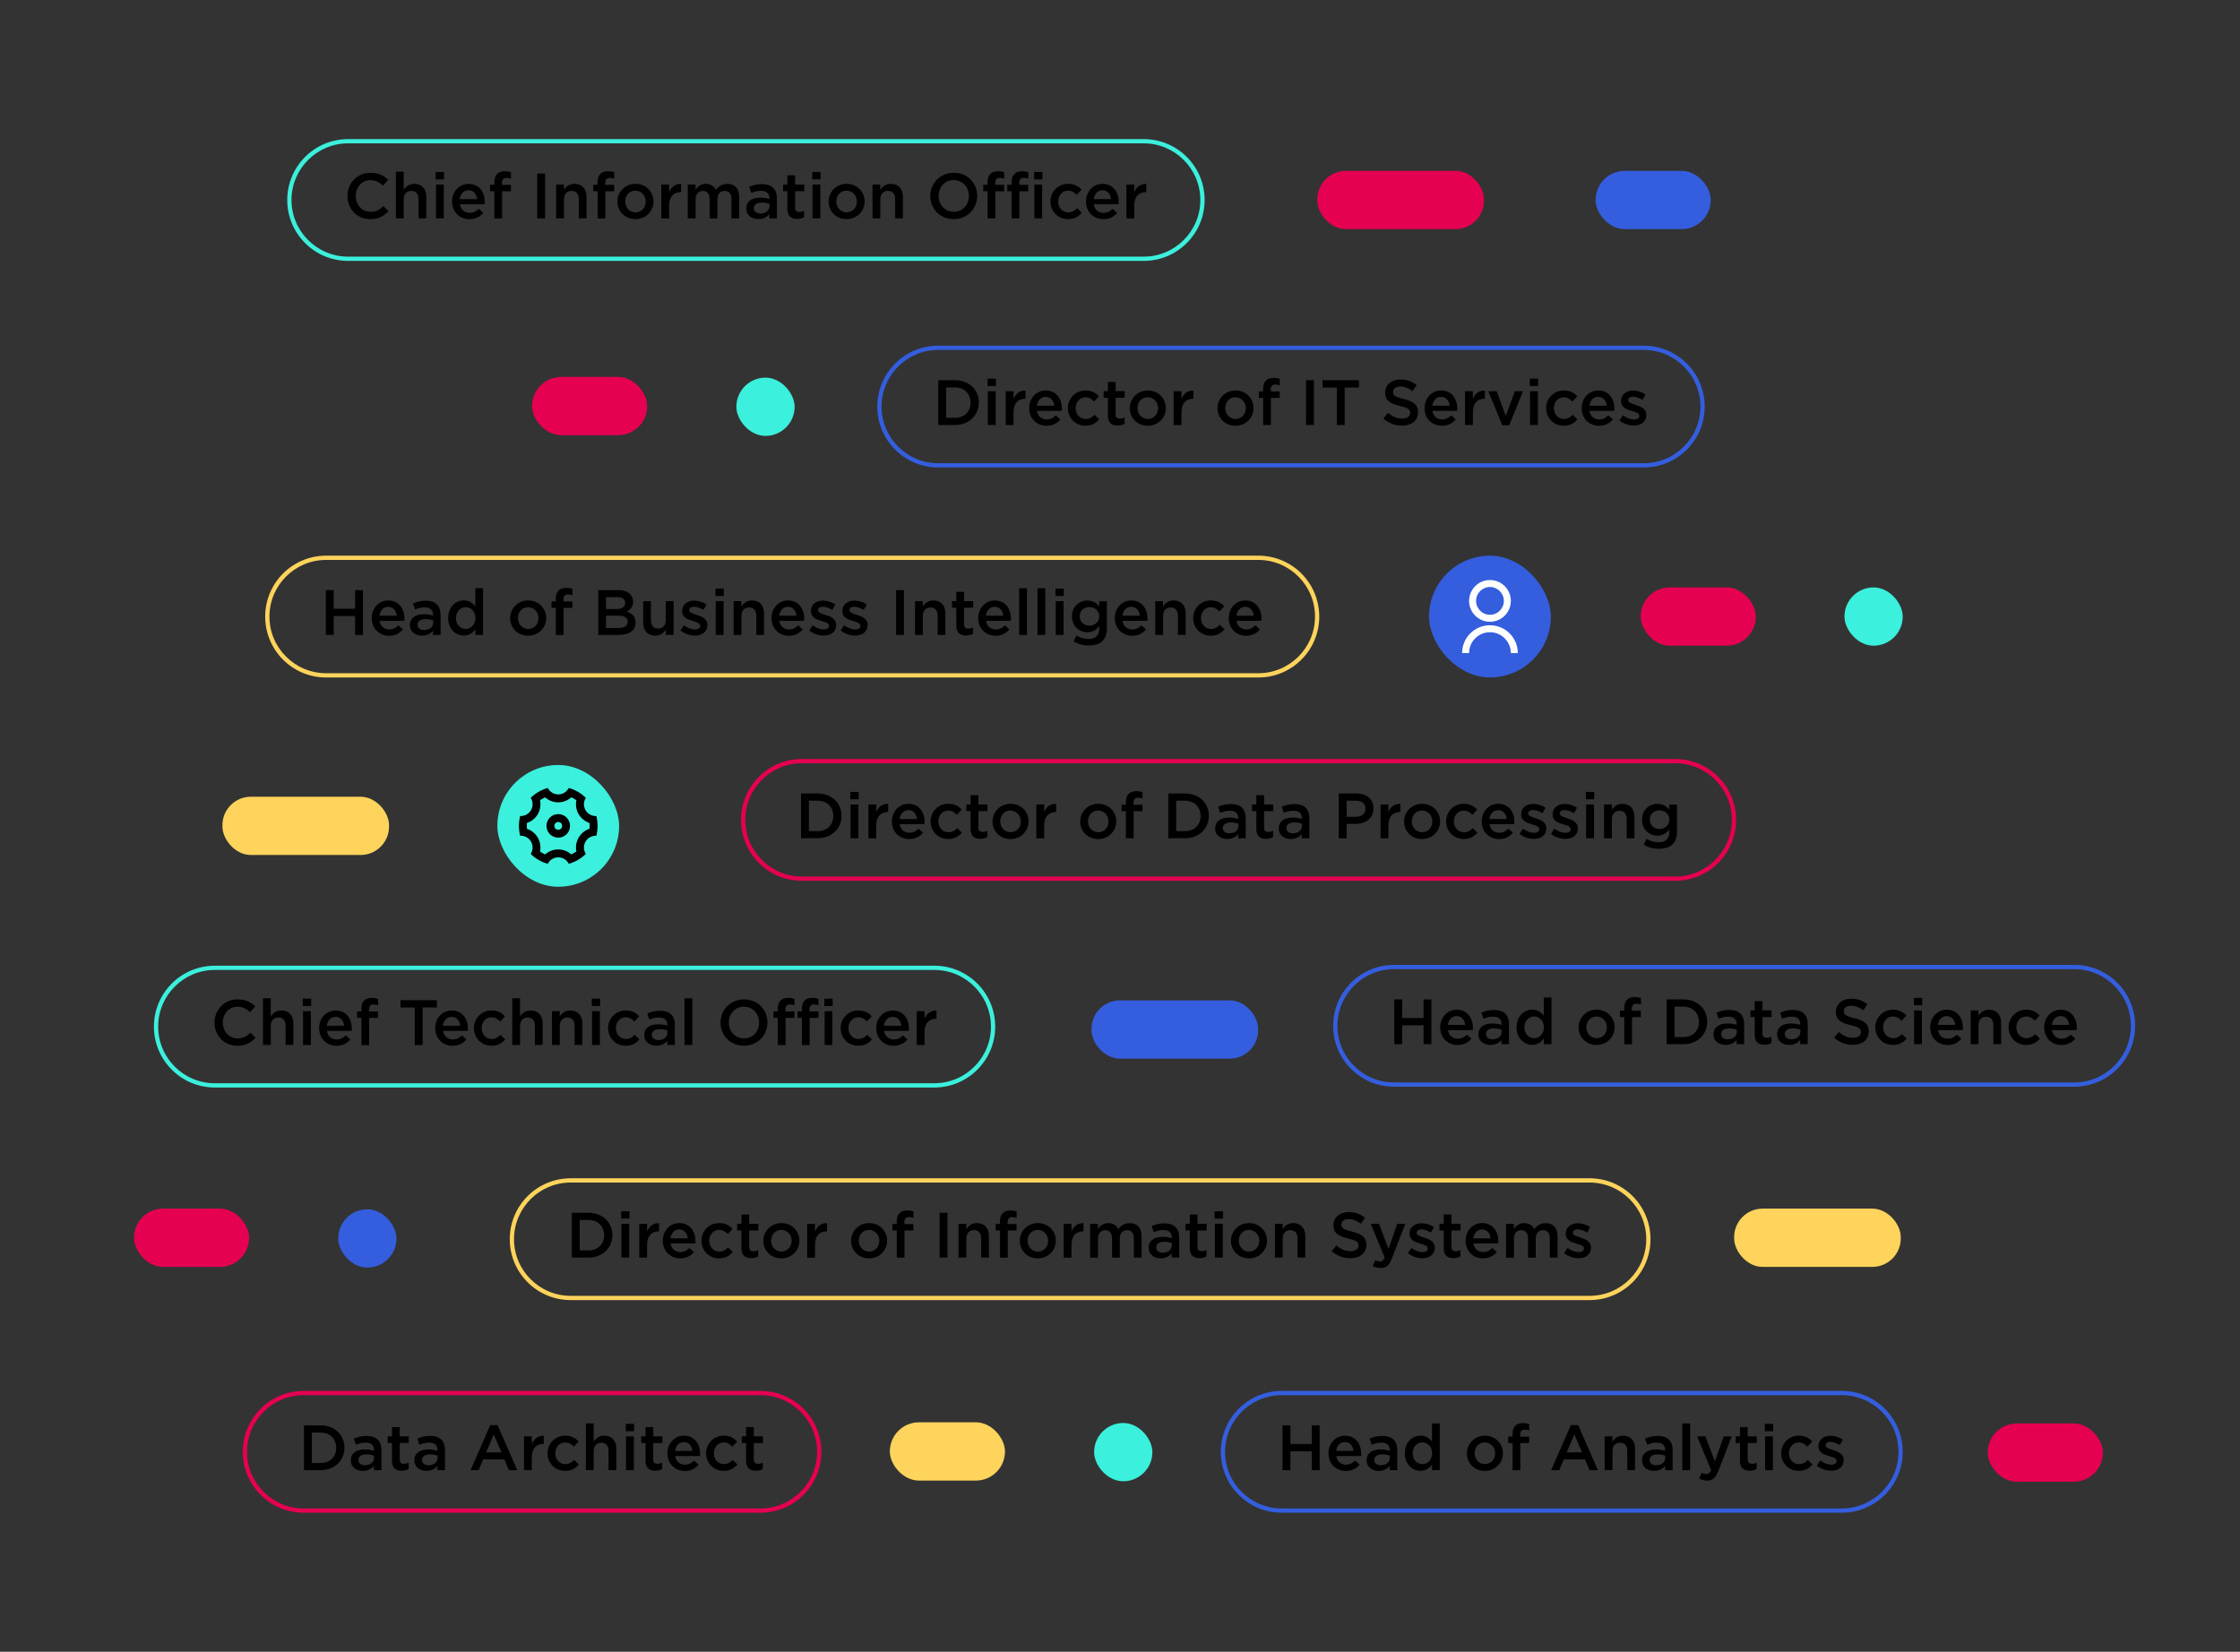 <?xml version="1.0" encoding="UTF-8"?>
<svg xmlns="http://www.w3.org/2000/svg" id="Calque_1" data-name="Calque 1" viewBox="0 0 527 388.66">
  <rect x="0" y="0" width="527" height="388.66" fill="#333333" stroke="none"/>
  <defs>
    <style>
      .cls-1 {
        fill: #345ede;
      }

      .cls-1, .cls-2, .cls-3, .cls-4, .cls-5, .cls-6 {
        stroke-width: 0px;
      }

      .cls-2 {
        fill: #3bf0dc;
      }

      .cls-3 {
        fill: #e50051;
      }

      .cls-4 {
        fill: #ffd45c;
      }

      .cls-5 {
        fill: #000;
      }

      .cls-6 {
        fill: #fff;
      }
    </style>
  </defs>
  <rect class="cls-3" x="386" y="138.22" width="27.09" height="13.71" rx="6.85" ry="6.85"></rect>
  <rect class="cls-2" x="433.94" y="138.22" width="13.71" height="13.71" rx="6.85" ry="6.85"></rect>
  <rect class="cls-1" x="336.21" y="130.75" width="28.65" height="28.65" rx="14.33" ry="14.33"></rect>
  <rect class="cls-2" x="117.01" y="180" width="28.65" height="28.65" rx="14.33" ry="14.33"></rect>
  <g>
    <path class="cls-5" d="M81.76,46.14v-.03c0-3,2.24-5.45,5.42-5.45,1.96,0,3.13.68,4.14,1.64l-1.19,1.37c-.86-.78-1.75-1.29-2.97-1.29-1.99,0-3.46,1.64-3.46,3.71v.03c0,2.06,1.46,3.73,3.48,3.73,1.3,0,2.12-.51,3.03-1.36l1.19,1.21c-1.1,1.14-2.3,1.87-4.28,1.87-3.09,0-5.36-2.39-5.36-5.42Z"></path>
    <path class="cls-5" d="M93.13,40.39h1.84v4.26c.51-.74,1.25-1.39,2.49-1.39,1.79,0,2.83,1.21,2.83,3.04v5.08h-1.82v-4.52c0-1.24-.62-1.94-1.7-1.94s-1.79.74-1.79,1.97v4.49h-1.84v-10.99Z"></path>
    <path class="cls-5" d="M102.51,40.48h1.96v1.73h-1.96v-1.73ZM102.58,43.43h1.84v7.95h-1.84v-7.95Z"></path>
    <path class="cls-5" d="M106.36,47.44v-.03c0-2.27,1.61-4.14,3.89-4.14,2.53,0,3.81,1.99,3.81,4.28,0,.17-.01.33-.03.51h-5.84c.2,1.29,1.11,2.02,2.29,2.02.89,0,1.52-.33,2.15-.95l1.07.95c-.75.9-1.79,1.49-3.25,1.49-2.3,0-4.08-1.67-4.08-4.13ZM112.24,46.85c-.12-1.17-.81-2.09-2.02-2.09-1.11,0-1.9.86-2.06,2.09h4.08Z"></path>
    <path class="cls-5" d="M116.3,45h-1.01v-1.52h1.01v-.59c0-.87.23-1.54.65-1.96s1.01-.63,1.78-.63c.65,0,1.08.09,1.49.21v1.54c-.36-.12-.68-.2-1.07-.2-.69,0-1.05.39-1.05,1.21v.44h2.11v1.51h-2.08v6.39h-1.82v-6.39Z"></path>
    <path class="cls-5" d="M126.39,40.84h1.85v10.54h-1.85v-10.54Z"></path>
    <path class="cls-5" d="M130.83,43.43h1.84v1.22c.51-.74,1.25-1.39,2.49-1.39,1.79,0,2.83,1.21,2.83,3.04v5.08h-1.82v-4.52c0-1.24-.62-1.94-1.7-1.94s-1.79.74-1.79,1.97v4.49h-1.84v-7.95Z"></path>
    <path class="cls-5" d="M140.59,45h-1.01v-1.52h1.01v-.59c0-.87.23-1.54.65-1.96s1.01-.63,1.78-.63c.65,0,1.08.09,1.49.21v1.54c-.36-.12-.68-.2-1.07-.2-.69,0-1.05.39-1.05,1.21v.44h2.11v1.51h-2.08v6.39h-1.82v-6.39Z"></path>
    <path class="cls-5" d="M145.26,47.45v-.03c0-2.27,1.81-4.16,4.25-4.16s4.23,1.85,4.23,4.13v.03c0,2.26-1.81,4.14-4.26,4.14s-4.22-1.85-4.22-4.11ZM151.92,47.45v-.03c0-1.4-1.01-2.56-2.44-2.56s-2.39,1.14-2.39,2.53v.03c0,1.39,1.01,2.55,2.42,2.55s2.41-1.14,2.41-2.52Z"></path>
    <path class="cls-5" d="M155.58,43.43h1.84v1.79c.5-1.19,1.42-2,2.82-1.94v1.93h-.11c-1.6,0-2.71,1.04-2.71,3.15v3.03h-1.84v-7.95Z"></path>
    <path class="cls-5" d="M161.8,43.43h1.84v1.21c.51-.71,1.21-1.37,2.42-1.37,1.14,0,1.96.56,2.38,1.4.63-.84,1.48-1.4,2.68-1.4,1.73,0,2.79,1.1,2.79,3.04v5.08h-1.82v-4.52c0-1.27-.59-1.94-1.61-1.94s-1.7.69-1.7,1.97v4.49h-1.82v-4.53c0-1.23-.6-1.93-1.61-1.93s-1.7.75-1.7,1.97v4.49h-1.84v-7.95Z"></path>
    <path class="cls-5" d="M175.57,49.09v-.03c0-1.72,1.36-2.56,3.3-2.56.89,0,1.52.13,2.14.33v-.2c0-1.13-.69-1.73-1.97-1.73-.89,0-1.55.2-2.27.5l-.5-1.43c.89-.39,1.75-.65,3.01-.65,1.19,0,2.08.32,2.63.89.59.57.86,1.42.86,2.46v4.71h-1.78v-.99c-.54.65-1.37,1.16-2.59,1.16-1.49,0-2.83-.86-2.83-2.46ZM181.03,48.52v-.54c-.47-.18-1.08-.32-1.81-.32-1.17,0-1.87.5-1.87,1.33v.03c0,.77.68,1.21,1.55,1.21,1.2,0,2.12-.69,2.12-1.7Z"></path>
    <path class="cls-5" d="M185.25,49.18v-4.19h-1.01v-1.57h1.01v-2.18h1.82v2.18h2.14v1.57h-2.14v3.9c0,.71.36.99.98.99.41,0,.77-.09,1.13-.27v1.49c-.45.26-.95.41-1.64.41-1.34,0-2.29-.59-2.29-2.33Z"></path>
    <path class="cls-5" d="M191.1,40.48h1.96v1.73h-1.96v-1.73ZM191.16,43.43h1.84v7.95h-1.84v-7.95Z"></path>
    <path class="cls-5" d="M194.94,47.45v-.03c0-2.27,1.81-4.16,4.25-4.16s4.23,1.85,4.23,4.13v.03c0,2.26-1.81,4.14-4.26,4.14s-4.22-1.85-4.22-4.11ZM201.59,47.45v-.03c0-1.4-1.01-2.56-2.44-2.56s-2.39,1.14-2.39,2.53v.03c0,1.39,1.01,2.55,2.42,2.55s2.41-1.14,2.41-2.52Z"></path>
    <path class="cls-5" d="M205.26,43.43h1.84v1.22c.51-.74,1.25-1.39,2.49-1.39,1.79,0,2.83,1.21,2.83,3.04v5.08h-1.82v-4.52c0-1.24-.62-1.94-1.7-1.94s-1.79.74-1.79,1.97v4.49h-1.84v-7.95Z"></path>
    <path class="cls-5" d="M218.87,46.14v-.03c0-2.97,2.29-5.45,5.53-5.45s5.5,2.46,5.5,5.42v.03c0,2.97-2.29,5.45-5.53,5.45s-5.5-2.45-5.5-5.42ZM227.95,46.14v-.03c0-2.05-1.49-3.74-3.58-3.74s-3.55,1.66-3.55,3.71v.03c0,2.05,1.49,3.73,3.58,3.73s3.55-1.66,3.55-3.71Z"></path>
    <path class="cls-5" d="M232.34,45h-1.01v-1.52h1.01v-.59c0-.87.23-1.54.65-1.96s1.01-.63,1.78-.63c.65,0,1.08.09,1.49.21v1.54c-.36-.12-.68-.2-1.07-.2-.69,0-1.05.39-1.05,1.21v.44h2.11v1.51h-2.08v6.39h-1.82v-6.39ZM238,45h-1.01v-1.52h1.01v-.59c0-.87.23-1.54.65-1.96.42-.42,1.01-.63,1.79-.63.63,0,1.07.09,1.48.21v1.54c-.36-.12-.68-.2-1.07-.2-.69,0-1.05.39-1.05,1.21v.44h2.11v1.51h-2.08v6.39h-1.82v-6.39ZM243.29,40.48h1.96v1.73h-1.96v-1.73ZM243.36,43.43h1.82v7.95h-1.82v-7.95Z"></path>
    <path class="cls-5" d="M247.13,47.45v-.03c0-2.26,1.75-4.16,4.14-4.16,1.49,0,2.42.56,3.18,1.37l-1.14,1.22c-.56-.57-1.14-.99-2.05-.99-1.33,0-2.3,1.14-2.3,2.53v.03c0,1.42.98,2.55,2.38,2.55.86,0,1.48-.39,2.06-.98l1.1,1.08c-.78.87-1.7,1.49-3.25,1.49-2.36,0-4.11-1.85-4.11-4.11Z"></path>
    <path class="cls-5" d="M255.5,47.44v-.03c0-2.27,1.61-4.14,3.89-4.14,2.53,0,3.81,1.99,3.81,4.28,0,.17-.01.33-.03.51h-5.84c.2,1.29,1.11,2.02,2.29,2.02.89,0,1.52-.33,2.15-.95l1.07.95c-.75.9-1.79,1.49-3.25,1.49-2.3,0-4.08-1.67-4.08-4.13ZM261.39,46.85c-.12-1.17-.81-2.09-2.02-2.09-1.11,0-1.9.86-2.06,2.09h4.08Z"></path>
    <path class="cls-5" d="M265.02,43.43h1.84v1.79c.5-1.19,1.42-2,2.82-1.94v1.93h-.11c-1.6,0-2.71,1.04-2.71,3.15v3.03h-1.84v-7.95Z"></path>
  </g>
  <g>
    <path class="cls-5" d="M50.48,240.64v-.03c0-3,2.24-5.45,5.42-5.45,1.96,0,3.13.68,4.14,1.64l-1.19,1.37c-.86-.78-1.75-1.29-2.97-1.29-1.99,0-3.46,1.64-3.46,3.71v.03c0,2.06,1.46,3.73,3.48,3.73,1.3,0,2.12-.51,3.03-1.36l1.19,1.21c-1.1,1.14-2.3,1.87-4.28,1.87-3.09,0-5.36-2.39-5.36-5.42Z"></path>
    <path class="cls-5" d="M61.86,234.89h1.84v4.26c.51-.74,1.25-1.39,2.49-1.39,1.79,0,2.83,1.21,2.83,3.04v5.08h-1.82v-4.52c0-1.24-.62-1.94-1.7-1.94s-1.79.74-1.79,1.97v4.49h-1.84v-10.99Z"></path>
    <path class="cls-5" d="M71.24,234.98h1.96v1.73h-1.96v-1.73ZM71.3,237.93h1.84v7.95h-1.84v-7.95Z"></path>
    <path class="cls-5" d="M75.08,241.94v-.03c0-2.27,1.61-4.14,3.89-4.14,2.53,0,3.81,1.99,3.81,4.28,0,.17-.01.33-.03.51h-5.84c.2,1.29,1.11,2.02,2.29,2.02.89,0,1.52-.33,2.15-.95l1.07.95c-.75.9-1.79,1.49-3.25,1.49-2.3,0-4.08-1.67-4.08-4.13ZM80.97,241.35c-.12-1.17-.81-2.09-2.02-2.09-1.11,0-1.9.86-2.06,2.09h4.08Z"></path>
    <path class="cls-5" d="M85.02,239.5h-1.01v-1.52h1.01v-.59c0-.87.23-1.54.65-1.96s1.01-.63,1.78-.63c.65,0,1.08.09,1.49.21v1.54c-.36-.12-.68-.2-1.07-.2-.69,0-1.05.39-1.05,1.21v.44h2.11v1.51h-2.08v6.39h-1.82v-6.39Z"></path>
    <path class="cls-5" d="M97.58,237.06h-3.36v-1.72h8.57v1.72h-3.36v8.83h-1.85v-8.83Z"></path>
    <path class="cls-5" d="M102.39,241.94v-.03c0-2.27,1.61-4.14,3.89-4.14,2.53,0,3.81,1.99,3.81,4.28,0,.17-.01.33-.03.51h-5.84c.2,1.29,1.11,2.02,2.29,2.02.89,0,1.52-.33,2.15-.95l1.07.95c-.75.9-1.79,1.49-3.25,1.49-2.3,0-4.08-1.67-4.08-4.13ZM108.28,241.35c-.12-1.17-.81-2.09-2.02-2.09-1.11,0-1.9.86-2.06,2.09h4.08Z"></path>
    <path class="cls-5" d="M111.49,241.95v-.03c0-2.26,1.75-4.16,4.14-4.16,1.49,0,2.42.56,3.18,1.37l-1.14,1.22c-.56-.57-1.14-.99-2.05-.99-1.33,0-2.3,1.14-2.3,2.53v.03c0,1.42.98,2.55,2.38,2.55.86,0,1.48-.39,2.06-.98l1.1,1.08c-.78.87-1.7,1.49-3.25,1.49-2.36,0-4.11-1.85-4.11-4.11Z"></path>
    <path class="cls-5" d="M120.51,234.89h1.84v4.26c.51-.74,1.25-1.39,2.49-1.39,1.79,0,2.83,1.21,2.83,3.04v5.08h-1.82v-4.52c0-1.24-.62-1.94-1.7-1.94s-1.79.74-1.79,1.97v4.49h-1.84v-10.99Z"></path>
    <path class="cls-5" d="M129.85,237.93h1.84v1.22c.51-.74,1.25-1.39,2.49-1.39,1.79,0,2.83,1.21,2.83,3.04v5.08h-1.82v-4.52c0-1.24-.62-1.94-1.7-1.94s-1.79.74-1.79,1.97v4.49h-1.84v-7.95Z"></path>
    <path class="cls-5" d="M139.23,234.98h1.96v1.73h-1.96v-1.73ZM139.29,237.93h1.84v7.95h-1.84v-7.95Z"></path>
    <path class="cls-5" d="M143.07,241.95v-.03c0-2.26,1.75-4.16,4.14-4.16,1.49,0,2.42.56,3.18,1.37l-1.14,1.22c-.56-.57-1.14-.99-2.05-.99-1.33,0-2.3,1.14-2.3,2.53v.03c0,1.42.98,2.55,2.38,2.55.86,0,1.48-.39,2.06-.98l1.1,1.08c-.78.87-1.7,1.49-3.25,1.49-2.36,0-4.11-1.85-4.11-4.11Z"></path>
    <path class="cls-5" d="M151.57,243.6v-.03c0-1.72,1.36-2.56,3.3-2.56.89,0,1.52.13,2.14.33v-.2c0-1.13-.69-1.73-1.97-1.73-.89,0-1.55.2-2.27.5l-.5-1.43c.89-.39,1.75-.65,3.01-.65,1.19,0,2.08.32,2.63.89.59.57.86,1.42.86,2.46v4.71h-1.78v-.99c-.54.65-1.37,1.16-2.59,1.16-1.49,0-2.83-.86-2.83-2.46ZM157.03,243.02v-.54c-.47-.18-1.08-.32-1.81-.32-1.17,0-1.87.5-1.87,1.33v.03c0,.77.68,1.21,1.55,1.21,1.2,0,2.12-.69,2.12-1.7Z"></path>
    <path class="cls-5" d="M161.04,234.89h1.84v10.99h-1.84v-10.99Z"></path>
    <path class="cls-5" d="M169.52,240.64v-.03c0-2.97,2.29-5.45,5.53-5.45s5.5,2.46,5.5,5.42v.03c0,2.97-2.29,5.45-5.53,5.45s-5.5-2.45-5.5-5.42ZM178.6,240.64v-.03c0-2.05-1.49-3.74-3.58-3.74s-3.55,1.66-3.55,3.71v.03c0,2.05,1.49,3.73,3.58,3.73s3.55-1.66,3.55-3.71Z"></path>
    <path class="cls-5" d="M182.99,239.5h-1.01v-1.52h1.01v-.59c0-.87.23-1.54.65-1.96s1.01-.63,1.78-.63c.65,0,1.08.09,1.49.21v1.54c-.36-.12-.68-.2-1.07-.2-.69,0-1.05.39-1.05,1.21v.44h2.11v1.51h-2.08v6.39h-1.82v-6.39ZM188.65,239.5h-1.01v-1.52h1.01v-.59c0-.87.23-1.54.65-1.96.42-.42,1.01-.63,1.79-.63.63,0,1.07.09,1.48.21v1.54c-.36-.12-.68-.2-1.07-.2-.69,0-1.05.39-1.05,1.21v.44h2.11v1.51h-2.08v6.39h-1.82v-6.39ZM193.94,234.98h1.96v1.73h-1.96v-1.73ZM194.01,237.93h1.82v7.95h-1.82v-7.95Z"></path>
    <path class="cls-5" d="M197.78,241.95v-.03c0-2.26,1.75-4.16,4.14-4.16,1.49,0,2.42.56,3.18,1.37l-1.14,1.22c-.56-.57-1.14-.99-2.05-.99-1.33,0-2.3,1.14-2.3,2.53v.03c0,1.42.98,2.55,2.38,2.55.86,0,1.48-.39,2.06-.98l1.1,1.08c-.78.87-1.7,1.49-3.25,1.49-2.36,0-4.11-1.85-4.11-4.11Z"></path>
    <path class="cls-5" d="M206.15,241.94v-.03c0-2.27,1.61-4.14,3.89-4.14,2.53,0,3.81,1.99,3.81,4.28,0,.17-.01.33-.03.51h-5.84c.2,1.29,1.11,2.02,2.29,2.02.89,0,1.52-.33,2.15-.95l1.07.95c-.75.9-1.79,1.49-3.25,1.49-2.3,0-4.08-1.67-4.08-4.13ZM212.04,241.35c-.12-1.17-.81-2.09-2.02-2.09-1.11,0-1.9.86-2.06,2.09h4.08Z"></path>
    <path class="cls-5" d="M215.67,237.93h1.84v1.79c.5-1.19,1.42-2,2.82-1.94v1.93h-.11c-1.6,0-2.71,1.04-2.71,3.15v3.03h-1.84v-7.95Z"></path>
  </g>
  <g>
    <path class="cls-5" d="M134.54,285.37h3.93c3.31,0,5.6,2.27,5.6,5.24v.03c0,2.97-2.29,5.27-5.6,5.27h-3.93v-10.54ZM136.39,287.05v7.17h2.08c2.21,0,3.66-1.49,3.66-3.55v-.03c0-2.06-1.45-3.58-3.66-3.58h-2.08Z"></path>
    <path class="cls-5" d="M146.14,285.01h1.96v1.73h-1.96v-1.73ZM146.2,287.96h1.84v7.95h-1.84v-7.95Z"></path>
    <path class="cls-5" d="M150.4,287.96h1.84v1.79c.5-1.19,1.42-2,2.82-1.94v1.93h-.11c-1.6,0-2.71,1.04-2.71,3.15v3.03h-1.84v-7.95Z"></path>
    <path class="cls-5" d="M155.93,291.96v-.03c0-2.27,1.61-4.14,3.89-4.14,2.53,0,3.81,1.99,3.81,4.28,0,.17-.01.33-.03.51h-5.84c.2,1.29,1.11,2.02,2.29,2.02.89,0,1.52-.33,2.15-.95l1.07.95c-.75.9-1.79,1.49-3.25,1.49-2.3,0-4.08-1.67-4.08-4.13ZM161.82,291.38c-.12-1.17-.81-2.09-2.02-2.09-1.11,0-1.9.86-2.06,2.09h4.08Z"></path>
    <path class="cls-5" d="M165.03,291.98v-.03c0-2.26,1.75-4.16,4.14-4.16,1.49,0,2.42.56,3.18,1.37l-1.14,1.22c-.56-.57-1.14-.99-2.05-.99-1.33,0-2.3,1.14-2.3,2.53v.03c0,1.42.98,2.55,2.38,2.55.86,0,1.48-.39,2.06-.98l1.1,1.08c-.78.87-1.7,1.49-3.25,1.49-2.36,0-4.11-1.85-4.11-4.11Z"></path>
    <path class="cls-5" d="M174.44,293.71v-4.19h-1.01v-1.57h1.01v-2.18h1.82v2.18h2.14v1.57h-2.14v3.9c0,.71.36.99.98.99.41,0,.77-.09,1.13-.27v1.49c-.45.26-.95.41-1.64.41-1.34,0-2.29-.59-2.29-2.33Z"></path>
    <path class="cls-5" d="M179.59,291.98v-.03c0-2.27,1.81-4.16,4.25-4.16s4.23,1.85,4.23,4.13v.03c0,2.26-1.81,4.14-4.26,4.14s-4.22-1.85-4.22-4.11ZM186.25,291.98v-.03c0-1.4-1.01-2.56-2.44-2.56s-2.39,1.14-2.39,2.53v.03c0,1.39,1.01,2.55,2.42,2.55s2.41-1.14,2.41-2.52Z"></path>
    <path class="cls-5" d="M189.91,287.96h1.84v1.79c.5-1.19,1.42-2,2.82-1.94v1.93h-.11c-1.6,0-2.71,1.04-2.71,3.15v3.03h-1.84v-7.95Z"></path>
    <path class="cls-5" d="M200.23,291.98v-.03c0-2.27,1.81-4.16,4.25-4.16s4.23,1.85,4.23,4.13v.03c0,2.26-1.81,4.14-4.26,4.14s-4.22-1.85-4.22-4.11ZM206.88,291.98v-.03c0-1.4-1.01-2.56-2.44-2.56s-2.39,1.14-2.39,2.53v.03c0,1.39,1.01,2.55,2.42,2.55s2.41-1.14,2.41-2.52Z"></path>
    <path class="cls-5" d="M210.97,289.52h-1.01v-1.52h1.01v-.59c0-.87.23-1.54.65-1.96s1.01-.63,1.78-.63c.65,0,1.08.09,1.49.21v1.54c-.36-.12-.68-.2-1.07-.2-.69,0-1.05.39-1.05,1.21v.44h2.11v1.51h-2.08v6.39h-1.82v-6.39Z"></path>
    <path class="cls-5" d="M221.06,285.37h1.85v10.54h-1.85v-10.54Z"></path>
    <path class="cls-5" d="M225.5,287.96h1.84v1.22c.51-.74,1.25-1.39,2.49-1.39,1.79,0,2.83,1.21,2.83,3.04v5.08h-1.82v-4.52c0-1.24-.62-1.94-1.7-1.94s-1.79.74-1.79,1.97v4.49h-1.84v-7.95Z"></path>
    <path class="cls-5" d="M235.26,289.52h-1.01v-1.52h1.01v-.59c0-.87.23-1.54.65-1.96s1.01-.63,1.78-.63c.65,0,1.08.09,1.49.21v1.54c-.36-.12-.68-.2-1.07-.2-.69,0-1.05.39-1.05,1.21v.44h2.11v1.51h-2.08v6.39h-1.82v-6.39Z"></path>
    <path class="cls-5" d="M239.93,291.98v-.03c0-2.27,1.81-4.16,4.25-4.16s4.23,1.85,4.23,4.13v.03c0,2.26-1.81,4.14-4.26,4.14s-4.22-1.85-4.22-4.11ZM246.59,291.98v-.03c0-1.4-1.01-2.56-2.44-2.56s-2.39,1.14-2.39,2.53v.03c0,1.39,1.01,2.55,2.42,2.55s2.41-1.14,2.41-2.52Z"></path>
    <path class="cls-5" d="M250.25,287.96h1.84v1.79c.5-1.19,1.42-2,2.82-1.94v1.93h-.11c-1.6,0-2.71,1.04-2.71,3.15v3.03h-1.84v-7.95Z"></path>
    <path class="cls-5" d="M256.47,287.96h1.84v1.21c.51-.71,1.21-1.37,2.42-1.37,1.14,0,1.96.56,2.38,1.4.63-.84,1.48-1.4,2.68-1.4,1.73,0,2.79,1.1,2.79,3.04v5.08h-1.82v-4.52c0-1.27-.59-1.94-1.61-1.94s-1.7.69-1.7,1.97v4.49h-1.82v-4.53c0-1.23-.6-1.93-1.61-1.93s-1.7.75-1.7,1.97v4.49h-1.84v-7.95Z"></path>
    <path class="cls-5" d="M270.24,293.62v-.03c0-1.72,1.36-2.56,3.3-2.56.89,0,1.52.13,2.14.33v-.2c0-1.13-.69-1.73-1.97-1.73-.89,0-1.55.2-2.27.5l-.5-1.43c.89-.39,1.75-.65,3.01-.65,1.19,0,2.08.32,2.63.89.59.57.86,1.42.86,2.46v4.71h-1.78v-.99c-.54.65-1.37,1.16-2.59,1.16-1.49,0-2.83-.86-2.83-2.46ZM275.7,293.05v-.54c-.47-.18-1.08-.32-1.81-.32-1.17,0-1.87.5-1.87,1.33v.03c0,.77.68,1.21,1.55,1.21,1.2,0,2.12-.69,2.12-1.7Z"></path>
    <path class="cls-5" d="M279.92,293.71v-4.19h-1.01v-1.57h1.01v-2.18h1.82v2.18h2.14v1.57h-2.14v3.9c0,.71.36.99.98.99.41,0,.77-.09,1.13-.27v1.49c-.45.26-.95.41-1.64.41-1.34,0-2.29-.59-2.29-2.33Z"></path>
    <path class="cls-5" d="M285.77,285.01h1.96v1.73h-1.96v-1.73ZM285.83,287.96h1.84v7.95h-1.84v-7.95Z"></path>
    <path class="cls-5" d="M289.61,291.98v-.03c0-2.27,1.81-4.16,4.25-4.16s4.23,1.85,4.23,4.13v.03c0,2.26-1.81,4.14-4.26,4.14s-4.22-1.85-4.22-4.11ZM296.27,291.98v-.03c0-1.4-1.01-2.56-2.44-2.56s-2.39,1.14-2.39,2.53v.03c0,1.39,1.01,2.55,2.42,2.55s2.41-1.14,2.41-2.52Z"></path>
    <path class="cls-5" d="M299.93,287.96h1.84v1.22c.51-.74,1.25-1.39,2.49-1.39,1.79,0,2.83,1.21,2.83,3.04v5.08h-1.82v-4.52c0-1.24-.62-1.94-1.7-1.94s-1.79.74-1.79,1.97v4.49h-1.84v-7.95Z"></path>
    <path class="cls-5" d="M313.3,294.37l1.11-1.33c1.01.87,2.03,1.37,3.33,1.37,1.14,0,1.87-.54,1.87-1.33v-.03c0-.75-.42-1.16-2.38-1.61-2.24-.54-3.51-1.2-3.51-3.15v-.03c0-1.81,1.51-3.06,3.6-3.06,1.54,0,2.76.47,3.83,1.33l-.99,1.4c-.95-.71-1.9-1.08-2.86-1.08-1.08,0-1.72.56-1.72,1.25v.03c0,.81.48,1.17,2.51,1.66,2.23.54,3.37,1.34,3.37,3.09v.03c0,1.97-1.55,3.15-3.77,3.15-1.61,0-3.13-.56-4.4-1.69Z"></path>
    <path class="cls-5" d="M328.72,287.96h1.9l-3.16,8.16c-.63,1.64-1.34,2.24-2.62,2.24-.75,0-1.33-.18-1.88-.5l.62-1.34c.33.18.69.3,1.07.3.51,0,.83-.23,1.13-.9l-3.31-7.97h1.96l2.23,5.9,2.08-5.9Z"></path>
    <path class="cls-5" d="M331.24,294.87l.81-1.23c.87.65,1.79.98,2.61.98s1.23-.33,1.23-.86v-.03c0-.62-.84-.83-1.78-1.11-1.17-.33-2.49-.81-2.49-2.32v-.03c0-1.52,1.25-2.44,2.83-2.44.99,0,2.08.35,2.92.9l-.72,1.29c-.77-.47-1.58-.75-2.24-.75-.71,0-1.11.35-1.11.78v.03c0,.59.86.83,1.79,1.13,1.16.36,2.47.89,2.47,2.32v.03c0,1.67-1.29,2.5-2.95,2.5-1.13,0-2.38-.39-3.37-1.19Z"></path>
    <path class="cls-5" d="M339.66,293.71v-4.19h-1.01v-1.57h1.01v-2.18h1.82v2.18h2.14v1.57h-2.14v3.9c0,.71.36.99.98.99.41,0,.77-.09,1.13-.27v1.49c-.45.26-.95.41-1.64.41-1.34,0-2.29-.59-2.29-2.33Z"></path>
    <path class="cls-5" d="M344.81,291.96v-.03c0-2.27,1.61-4.14,3.89-4.14,2.53,0,3.81,1.99,3.81,4.28,0,.17-.01.33-.03.51h-5.84c.2,1.29,1.11,2.02,2.29,2.02.89,0,1.52-.33,2.15-.95l1.07.95c-.75.9-1.79,1.49-3.25,1.49-2.3,0-4.08-1.67-4.08-4.13ZM350.7,291.38c-.12-1.17-.81-2.09-2.02-2.09-1.11,0-1.9.86-2.06,2.09h4.08Z"></path>
    <path class="cls-5" d="M354.33,287.96h1.84v1.21c.51-.71,1.21-1.37,2.42-1.37,1.14,0,1.96.56,2.38,1.4.63-.84,1.48-1.4,2.68-1.4,1.73,0,2.79,1.1,2.79,3.04v5.08h-1.82v-4.52c0-1.27-.59-1.94-1.61-1.94s-1.7.69-1.7,1.97v4.49h-1.82v-4.53c0-1.23-.6-1.93-1.61-1.93s-1.7.75-1.7,1.97v4.49h-1.84v-7.95Z"></path>
    <path class="cls-5" d="M367.99,294.87l.81-1.23c.87.65,1.79.98,2.61.98s1.23-.33,1.23-.86v-.03c0-.62-.84-.83-1.78-1.11-1.17-.33-2.49-.81-2.49-2.32v-.03c0-1.52,1.25-2.44,2.83-2.44.99,0,2.08.35,2.92.9l-.72,1.29c-.77-.47-1.58-.75-2.24-.75-.71,0-1.11.35-1.11.78v.03c0,.59.86.83,1.79,1.13,1.16.36,2.47.89,2.47,2.32v.03c0,1.67-1.29,2.5-2.95,2.5-1.13,0-2.38-.39-3.37-1.19Z"></path>
  </g>
  <g>
    <path class="cls-5" d="M220.75,89.46h3.93c3.31,0,5.6,2.27,5.6,5.24v.03c0,2.97-2.29,5.27-5.6,5.27h-3.93v-10.54ZM222.6,91.15v7.17h2.08c2.21,0,3.66-1.49,3.66-3.55v-.03c0-2.06-1.45-3.58-3.66-3.58h-2.08Z"></path>
    <path class="cls-5" d="M232.35,89.1h1.96v1.73h-1.96v-1.73ZM232.41,92.05h1.84v7.95h-1.84v-7.95Z"></path>
    <path class="cls-5" d="M236.61,92.05h1.84v1.79c.5-1.19,1.42-2,2.82-1.94v1.93h-.11c-1.6,0-2.71,1.04-2.71,3.15v3.03h-1.84v-7.95Z"></path>
    <path class="cls-5" d="M242.14,96.05v-.03c0-2.27,1.61-4.14,3.88-4.14,2.53,0,3.81,1.99,3.81,4.28,0,.17-.02.33-.03.51h-5.84c.2,1.29,1.11,2.02,2.29,2.02.89,0,1.52-.33,2.15-.95l1.07.95c-.75.9-1.79,1.49-3.25,1.49-2.3,0-4.08-1.67-4.08-4.13ZM248.03,95.47c-.12-1.17-.81-2.09-2.02-2.09-1.11,0-1.9.86-2.06,2.09h4.08Z"></path>
    <path class="cls-5" d="M251.23,96.07v-.03c0-2.26,1.75-4.16,4.14-4.16,1.49,0,2.43.56,3.18,1.37l-1.14,1.22c-.56-.57-1.14-.99-2.05-.99-1.32,0-2.3,1.14-2.3,2.53v.03c0,1.42.98,2.54,2.38,2.54.86,0,1.48-.39,2.06-.98l1.1,1.08c-.78.87-1.7,1.49-3.25,1.49-2.37,0-4.11-1.85-4.11-4.11Z"></path>
    <path class="cls-5" d="M260.65,97.8v-4.19h-1.01v-1.57h1.01v-2.18h1.82v2.18h2.14v1.57h-2.14v3.9c0,.71.36.99.98.99.41,0,.77-.09,1.13-.27v1.49c-.45.26-.95.41-1.64.41-1.34,0-2.29-.59-2.29-2.33Z"></path>
    <path class="cls-5" d="M265.8,96.07v-.03c0-2.27,1.81-4.16,4.25-4.16s4.23,1.85,4.23,4.13v.03c0,2.26-1.81,4.14-4.26,4.14s-4.22-1.85-4.22-4.11ZM272.45,96.07v-.03c0-1.4-1.01-2.56-2.44-2.56s-2.39,1.14-2.39,2.53v.03c0,1.39,1.01,2.54,2.43,2.54s2.41-1.14,2.41-2.51Z"></path>
    <path class="cls-5" d="M276.12,92.05h1.84v1.79c.5-1.19,1.42-2,2.82-1.94v1.93h-.11c-1.6,0-2.71,1.04-2.71,3.15v3.03h-1.84v-7.95Z"></path>
    <path class="cls-5" d="M286.44,96.07v-.03c0-2.27,1.81-4.16,4.25-4.16s4.23,1.85,4.23,4.13v.03c0,2.26-1.81,4.14-4.26,4.14s-4.22-1.85-4.22-4.11ZM293.09,96.07v-.03c0-1.4-1.01-2.56-2.44-2.56s-2.39,1.14-2.39,2.53v.03c0,1.39,1.01,2.54,2.42,2.54s2.41-1.14,2.41-2.51Z"></path>
    <path class="cls-5" d="M297.17,93.62h-1.01v-1.52h1.01v-.59c0-.87.23-1.54.65-1.96.42-.42,1.01-.63,1.78-.63.65,0,1.09.09,1.49.21v1.54c-.36-.12-.68-.2-1.07-.2-.69,0-1.05.39-1.05,1.2v.44h2.11v1.51h-2.08v6.39h-1.82v-6.39Z"></path>
    <path class="cls-5" d="M307.27,89.46h1.85v10.54h-1.85v-10.54Z"></path>
    <path class="cls-5" d="M314.51,91.18h-3.36v-1.72h8.57v1.72h-3.36v8.83h-1.85v-8.83Z"></path>
    <path class="cls-5" d="M325.46,98.46l1.11-1.33c1.01.87,2.03,1.37,3.33,1.37,1.14,0,1.87-.54,1.87-1.33v-.03c0-.75-.42-1.16-2.38-1.61-2.24-.54-3.51-1.21-3.51-3.15v-.03c0-1.81,1.51-3.06,3.6-3.06,1.54,0,2.76.47,3.82,1.33l-.99,1.4c-.95-.71-1.9-1.08-2.86-1.08-1.08,0-1.72.56-1.72,1.25v.03c0,.81.48,1.17,2.52,1.66,2.23.54,3.37,1.34,3.37,3.09v.03c0,1.97-1.55,3.15-3.77,3.15-1.61,0-3.13-.56-4.4-1.69Z"></path>
    <path class="cls-5" d="M335.16,96.05v-.03c0-2.27,1.61-4.14,3.88-4.14,2.53,0,3.81,1.99,3.81,4.28,0,.17-.02.33-.03.51h-5.84c.2,1.29,1.11,2.02,2.29,2.02.89,0,1.52-.33,2.15-.95l1.07.95c-.75.9-1.79,1.49-3.25,1.49-2.3,0-4.08-1.67-4.08-4.13ZM341.05,95.47c-.12-1.17-.81-2.09-2.02-2.09-1.11,0-1.9.86-2.06,2.09h4.08Z"></path>
    <path class="cls-5" d="M344.68,92.05h1.84v1.79c.5-1.19,1.42-2,2.82-1.94v1.93h-.11c-1.6,0-2.71,1.04-2.71,3.15v3.03h-1.84v-7.95Z"></path>
    <path class="cls-5" d="M350.16,92.05h1.96l2.14,5.84,2.15-5.84h1.91l-3.25,8.01h-1.64l-3.27-8.01Z"></path>
    <path class="cls-5" d="M359.91,89.1h1.96v1.73h-1.96v-1.73ZM359.97,92.05h1.84v7.95h-1.84v-7.95Z"></path>
    <path class="cls-5" d="M363.75,96.07v-.03c0-2.26,1.75-4.16,4.14-4.16,1.49,0,2.43.56,3.18,1.37l-1.14,1.22c-.56-.57-1.14-.99-2.05-.99-1.32,0-2.3,1.14-2.3,2.53v.03c0,1.42.98,2.54,2.38,2.54.86,0,1.48-.39,2.06-.98l1.1,1.08c-.78.87-1.7,1.49-3.25,1.49-2.37,0-4.11-1.85-4.11-4.11Z"></path>
    <path class="cls-5" d="M372.12,96.05v-.03c0-2.27,1.61-4.14,3.88-4.14,2.53,0,3.81,1.99,3.81,4.28,0,.17-.02.33-.03.51h-5.84c.2,1.29,1.11,2.02,2.29,2.02.89,0,1.52-.33,2.15-.95l1.07.95c-.75.9-1.79,1.49-3.25,1.49-2.3,0-4.08-1.67-4.08-4.13ZM378.01,95.47c-.12-1.17-.81-2.09-2.02-2.09-1.11,0-1.9.86-2.06,2.09h4.08Z"></path>
    <path class="cls-5" d="M381.01,98.96l.81-1.24c.87.65,1.79.98,2.61.98s1.23-.33,1.23-.86v-.03c0-.62-.84-.83-1.78-1.12-1.18-.33-2.49-.81-2.49-2.32v-.03c0-1.52,1.25-2.44,2.83-2.44.99,0,2.08.35,2.92.9l-.72,1.29c-.77-.47-1.58-.75-2.24-.75-.71,0-1.12.35-1.12.78v.03c0,.59.86.83,1.79,1.13,1.16.36,2.47.89,2.47,2.32v.03c0,1.67-1.29,2.5-2.95,2.5-1.13,0-2.38-.39-3.37-1.19Z"></path>
  </g>
  <g>
    <path class="cls-5" d="M188.45,186.7h3.93c3.31,0,5.6,2.28,5.6,5.24v.03c0,2.97-2.29,5.27-5.6,5.27h-3.93v-10.54ZM190.31,188.39v7.17h2.08c2.21,0,3.66-1.49,3.66-3.55v-.03c0-2.06-1.45-3.58-3.66-3.58h-2.08Z"></path>
    <path class="cls-5" d="M200.05,186.34h1.96v1.73h-1.96v-1.73ZM200.11,189.29h1.84v7.95h-1.84v-7.95Z"></path>
    <path class="cls-5" d="M204.31,189.29h1.84v1.79c.5-1.19,1.42-2,2.82-1.94v1.93h-.11c-1.6,0-2.71,1.04-2.71,3.15v3.03h-1.84v-7.95Z"></path>
    <path class="cls-5" d="M209.84,193.3v-.03c0-2.27,1.61-4.14,3.88-4.14,2.53,0,3.81,1.99,3.81,4.28,0,.17-.02.33-.03.51h-5.84c.2,1.29,1.11,2.02,2.29,2.02.89,0,1.52-.33,2.15-.95l1.07.95c-.75.9-1.79,1.49-3.25,1.49-2.3,0-4.08-1.67-4.08-4.13ZM215.73,192.71c-.12-1.17-.81-2.09-2.02-2.09-1.11,0-1.9.86-2.06,2.09h4.08Z"></path>
    <path class="cls-5" d="M218.94,193.32v-.03c0-2.26,1.75-4.16,4.14-4.16,1.49,0,2.43.56,3.18,1.37l-1.14,1.22c-.56-.57-1.14-.99-2.05-.99-1.32,0-2.3,1.14-2.3,2.53v.03c0,1.42.98,2.54,2.38,2.54.86,0,1.48-.39,2.06-.98l1.1,1.08c-.78.87-1.7,1.49-3.25,1.49-2.37,0-4.11-1.85-4.11-4.11Z"></path>
    <path class="cls-5" d="M228.36,195.05v-4.19h-1.01v-1.57h1.01v-2.18h1.82v2.18h2.14v1.57h-2.14v3.9c0,.71.36.99.98.99.41,0,.77-.09,1.13-.27v1.49c-.45.26-.95.41-1.64.41-1.34,0-2.29-.59-2.29-2.33Z"></path>
    <path class="cls-5" d="M233.51,193.32v-.03c0-2.27,1.81-4.16,4.25-4.16s4.23,1.85,4.23,4.13v.03c0,2.26-1.81,4.14-4.26,4.14s-4.22-1.85-4.22-4.11ZM240.16,193.32v-.03c0-1.4-1.01-2.56-2.44-2.56s-2.39,1.14-2.39,2.53v.03c0,1.39,1.01,2.54,2.43,2.54s2.41-1.14,2.41-2.51Z"></path>
    <path class="cls-5" d="M243.82,189.29h1.84v1.79c.5-1.19,1.42-2,2.82-1.94v1.93h-.11c-1.6,0-2.71,1.04-2.71,3.15v3.03h-1.84v-7.95Z"></path>
    <path class="cls-5" d="M254.14,193.32v-.03c0-2.27,1.81-4.16,4.25-4.16s4.23,1.85,4.23,4.13v.03c0,2.26-1.81,4.14-4.26,4.14s-4.22-1.85-4.22-4.11ZM260.8,193.32v-.03c0-1.4-1.01-2.56-2.44-2.56s-2.39,1.14-2.39,2.53v.03c0,1.39,1.01,2.54,2.42,2.54s2.41-1.14,2.41-2.51Z"></path>
    <path class="cls-5" d="M264.88,190.86h-1.01v-1.52h1.01v-.59c0-.87.23-1.54.65-1.96.42-.42,1.01-.63,1.78-.63.65,0,1.09.09,1.49.21v1.54c-.36-.12-.68-.2-1.07-.2-.69,0-1.05.39-1.05,1.21v.44h2.11v1.51h-2.08v6.39h-1.82v-6.39Z"></path>
    <path class="cls-5" d="M274.87,186.7h3.93c3.31,0,5.6,2.28,5.6,5.24v.03c0,2.97-2.29,5.27-5.6,5.27h-3.93v-10.54ZM276.72,188.39v7.17h2.08c2.21,0,3.66-1.49,3.66-3.55v-.03c0-2.06-1.45-3.58-3.66-3.58h-2.08Z"></path>
    <path class="cls-5" d="M285.89,194.96v-.03c0-1.72,1.36-2.56,3.3-2.56.89,0,1.52.13,2.14.33v-.2c0-1.13-.69-1.73-1.97-1.73-.89,0-1.55.2-2.28.5l-.5-1.43c.89-.39,1.75-.65,3.01-.65,1.19,0,2.08.32,2.63.89.59.57.86,1.42.86,2.46v4.71h-1.78v-.99c-.54.65-1.37,1.16-2.59,1.16-1.49,0-2.83-.86-2.83-2.46ZM291.36,194.38v-.54c-.47-.18-1.08-.32-1.81-.32-1.18,0-1.87.5-1.87,1.33v.03c0,.77.68,1.2,1.55,1.2,1.21,0,2.12-.69,2.12-1.7Z"></path>
    <path class="cls-5" d="M295.58,195.05v-4.19h-1.01v-1.57h1.01v-2.18h1.82v2.18h2.14v1.57h-2.14v3.9c0,.71.36.99.98.99.41,0,.77-.09,1.13-.27v1.49c-.45.26-.95.41-1.64.41-1.34,0-2.29-.59-2.29-2.33Z"></path>
    <path class="cls-5" d="M300.85,194.96v-.03c0-1.72,1.36-2.56,3.3-2.56.89,0,1.52.13,2.14.33v-.2c0-1.13-.69-1.73-1.97-1.73-.89,0-1.55.2-2.27.5l-.5-1.43c.89-.39,1.75-.65,3.01-.65,1.19,0,2.08.32,2.63.89.59.57.86,1.42.86,2.46v4.71h-1.78v-.99c-.54.65-1.37,1.16-2.59,1.16-1.49,0-2.83-.86-2.83-2.46ZM306.32,194.38v-.54c-.47-.18-1.08-.32-1.81-.32-1.17,0-1.87.5-1.87,1.33v.03c0,.77.68,1.2,1.55,1.2,1.2,0,2.12-.69,2.12-1.7Z"></path>
    <path class="cls-5" d="M314.96,186.7h4.16c2.47,0,4.01,1.4,4.01,3.53v.03c0,2.37-1.9,3.6-4.22,3.6h-2.09v3.39h-1.85v-10.54ZM318.97,192.19c1.4,0,2.28-.78,2.28-1.88v-.03c0-1.24-.89-1.88-2.28-1.88h-2.15v3.79h2.15Z"></path>
    <path class="cls-5" d="M324.8,189.29h1.84v1.79c.5-1.19,1.42-2,2.82-1.94v1.93h-.11c-1.6,0-2.71,1.04-2.71,3.15v3.03h-1.84v-7.95Z"></path>
    <path class="cls-5" d="M330.33,193.32v-.03c0-2.27,1.81-4.16,4.25-4.16s4.23,1.85,4.23,4.13v.03c0,2.26-1.81,4.14-4.26,4.14s-4.22-1.85-4.22-4.11ZM336.98,193.32v-.03c0-1.4-1.01-2.56-2.44-2.56s-2.39,1.14-2.39,2.53v.03c0,1.39,1.01,2.54,2.42,2.54s2.41-1.14,2.41-2.51Z"></path>
    <path class="cls-5" d="M340.22,193.32v-.03c0-2.26,1.75-4.16,4.14-4.16,1.49,0,2.43.56,3.18,1.37l-1.14,1.22c-.56-.57-1.14-.99-2.05-.99-1.32,0-2.3,1.14-2.3,2.53v.03c0,1.42.98,2.54,2.38,2.54.86,0,1.48-.39,2.06-.98l1.1,1.08c-.78.87-1.7,1.49-3.25,1.49-2.37,0-4.11-1.85-4.11-4.11Z"></path>
    <path class="cls-5" d="M348.6,193.3v-.03c0-2.27,1.61-4.14,3.88-4.14,2.53,0,3.81,1.99,3.81,4.28,0,.17-.02.33-.03.51h-5.84c.2,1.29,1.11,2.02,2.29,2.02.89,0,1.52-.33,2.15-.95l1.07.95c-.75.9-1.79,1.49-3.25,1.49-2.3,0-4.08-1.67-4.08-4.13ZM354.49,192.71c-.12-1.17-.81-2.09-2.02-2.09-1.11,0-1.9.86-2.06,2.09h4.08Z"></path>
    <path class="cls-5" d="M357.49,196.21l.81-1.23c.87.65,1.79.98,2.61.98s1.23-.33,1.23-.86v-.03c0-.62-.84-.83-1.78-1.12-1.18-.33-2.49-.81-2.49-2.32v-.03c0-1.52,1.25-2.44,2.83-2.44.99,0,2.08.35,2.92.9l-.72,1.29c-.77-.47-1.58-.75-2.24-.75-.71,0-1.12.35-1.12.78v.03c0,.59.86.83,1.79,1.13,1.16.36,2.47.89,2.47,2.32v.03c0,1.67-1.29,2.5-2.95,2.5-1.13,0-2.38-.39-3.37-1.19Z"></path>
    <path class="cls-5" d="M364.88,196.21l.81-1.23c.87.65,1.79.98,2.61.98s1.23-.33,1.23-.86v-.03c0-.62-.84-.83-1.78-1.12-1.17-.33-2.48-.81-2.48-2.32v-.03c0-1.52,1.25-2.44,2.83-2.44.99,0,2.08.35,2.92.9l-.72,1.29c-.77-.47-1.58-.75-2.24-.75-.71,0-1.11.35-1.11.78v.03c0,.59.86.83,1.79,1.13,1.16.36,2.47.89,2.47,2.32v.03c0,1.67-1.29,2.5-2.95,2.5-1.13,0-2.38-.39-3.37-1.19Z"></path>
    <path class="cls-5" d="M373.11,186.34h1.96v1.73h-1.96v-1.73ZM373.17,189.29h1.84v7.95h-1.84v-7.95Z"></path>
    <path class="cls-5" d="M377.37,189.29h1.84v1.22c.51-.74,1.25-1.38,2.49-1.38,1.79,0,2.83,1.21,2.83,3.04v5.08h-1.82v-4.52c0-1.24-.62-1.94-1.7-1.94s-1.79.74-1.79,1.97v4.49h-1.84v-7.95Z"></path>
    <path class="cls-5" d="M386.71,198.74l.68-1.37c.86.53,1.75.83,2.83.83,1.63,0,2.52-.83,2.52-2.43v-.6c-.66.84-1.49,1.45-2.8,1.45-1.88,0-3.62-1.38-3.62-3.72v-.03c0-2.35,1.76-3.73,3.62-3.73,1.34,0,2.17.62,2.79,1.36v-1.19h1.82v6.33c0,1.34-.35,2.33-1.01,3-.72.72-1.84,1.07-3.27,1.07-1.31,0-2.53-.33-3.55-.95ZM392.75,192.88v-.03c0-1.3-1.07-2.17-2.34-2.17s-2.26.86-2.26,2.17v.03c0,1.29,1.01,2.18,2.26,2.18s2.34-.89,2.34-2.18Z"></path>
  </g>
  <g>
    <path class="cls-5" d="M71.51,335.39h3.93c3.31,0,5.6,2.27,5.6,5.24v.03c0,2.97-2.29,5.27-5.6,5.27h-3.93v-10.54ZM73.36,337.08v7.17h2.08c2.21,0,3.66-1.49,3.66-3.55v-.03c0-2.06-1.45-3.58-3.66-3.58h-2.08Z"></path>
    <path class="cls-5" d="M82.54,343.64v-.03c0-1.72,1.36-2.56,3.3-2.56.89,0,1.52.14,2.14.33v-.2c0-1.13-.69-1.73-1.97-1.73-.89,0-1.55.2-2.27.5l-.5-1.43c.89-.39,1.75-.65,3.01-.65,1.19,0,2.08.32,2.63.89.59.57.86,1.42.86,2.46v4.71h-1.78v-.99c-.54.65-1.37,1.16-2.59,1.16-1.49,0-2.83-.86-2.83-2.45ZM88,343.07v-.54c-.47-.18-1.08-.32-1.81-.32-1.17,0-1.87.5-1.87,1.33v.03c0,.77.68,1.2,1.55,1.2,1.2,0,2.12-.69,2.12-1.7Z"></path>
    <path class="cls-5" d="M92.22,343.73v-4.19h-1.01v-1.57h1.01v-2.18h1.82v2.18h2.14v1.57h-2.14v3.9c0,.71.36.99.98.99.41,0,.77-.09,1.13-.27v1.49c-.45.26-.95.41-1.64.41-1.34,0-2.29-.59-2.29-2.33Z"></path>
    <path class="cls-5" d="M97.49,343.64v-.03c0-1.72,1.36-2.56,3.3-2.56.89,0,1.52.14,2.14.33v-.2c0-1.13-.69-1.73-1.97-1.73-.89,0-1.55.2-2.27.5l-.5-1.43c.89-.39,1.75-.65,3.01-.65,1.19,0,2.08.32,2.63.89.59.57.86,1.42.86,2.46v4.71h-1.78v-.99c-.54.65-1.37,1.16-2.59,1.16-1.49,0-2.83-.86-2.83-2.45ZM102.96,343.07v-.54c-.47-.18-1.08-.32-1.81-.32-1.17,0-1.87.5-1.87,1.33v.03c0,.77.68,1.2,1.55,1.2,1.2,0,2.12-.69,2.12-1.7Z"></path>
    <path class="cls-5" d="M115.34,335.32h1.72l4.64,10.62h-1.96l-1.07-2.55h-4.99l-1.08,2.55h-1.9l4.64-10.62ZM117.99,341.75l-1.82-4.22-1.81,4.22h3.63Z"></path>
    <path class="cls-5" d="M123.28,337.98h1.84v1.79c.5-1.19,1.42-2,2.82-1.94v1.93h-.11c-1.6,0-2.71,1.04-2.71,3.15v3.03h-1.84v-7.95Z"></path>
    <path class="cls-5" d="M128.81,342v-.03c0-2.26,1.75-4.16,4.14-4.16,1.49,0,2.42.56,3.18,1.37l-1.14,1.22c-.56-.57-1.14-.99-2.05-.99-1.33,0-2.3,1.14-2.3,2.53v.03c0,1.42.98,2.54,2.38,2.54.86,0,1.48-.39,2.06-.98l1.1,1.08c-.78.87-1.7,1.49-3.25,1.49-2.36,0-4.11-1.85-4.11-4.11Z"></path>
    <path class="cls-5" d="M137.83,334.94h1.84v4.26c.51-.74,1.25-1.39,2.49-1.39,1.79,0,2.83,1.21,2.83,3.04v5.08h-1.82v-4.52c0-1.23-.62-1.94-1.7-1.94s-1.79.74-1.79,1.97v4.49h-1.84v-10.99Z"></path>
    <path class="cls-5" d="M147.22,335.03h1.96v1.73h-1.96v-1.73ZM147.28,337.98h1.84v7.95h-1.84v-7.95Z"></path>
    <path class="cls-5" d="M151.87,343.73v-4.19h-1.01v-1.57h1.01v-2.18h1.82v2.18h2.14v1.57h-2.14v3.9c0,.71.36.99.98.99.41,0,.77-.09,1.13-.27v1.49c-.45.26-.95.41-1.64.41-1.34,0-2.29-.59-2.29-2.33Z"></path>
    <path class="cls-5" d="M157.02,341.99v-.03c0-2.27,1.61-4.14,3.89-4.14,2.53,0,3.81,1.99,3.81,4.28,0,.17-.01.33-.03.51h-5.84c.2,1.29,1.11,2.02,2.29,2.02.89,0,1.52-.33,2.15-.95l1.07.95c-.75.9-1.79,1.49-3.25,1.49-2.3,0-4.08-1.67-4.08-4.13ZM162.91,341.4c-.12-1.17-.81-2.09-2.02-2.09-1.11,0-1.9.86-2.06,2.09h4.08Z"></path>
    <path class="cls-5" d="M166.12,342v-.03c0-2.26,1.75-4.16,4.14-4.16,1.49,0,2.42.56,3.18,1.37l-1.14,1.22c-.56-.57-1.14-.99-2.05-.99-1.33,0-2.3,1.14-2.3,2.53v.03c0,1.42.98,2.54,2.38,2.54.86,0,1.48-.39,2.06-.98l1.1,1.08c-.78.87-1.7,1.49-3.25,1.49-2.36,0-4.11-1.85-4.11-4.11Z"></path>
    <path class="cls-5" d="M175.53,343.73v-4.19h-1.01v-1.57h1.01v-2.18h1.82v2.18h2.14v1.57h-2.14v3.9c0,.71.36.99.98.99.41,0,.77-.09,1.13-.27v1.49c-.45.26-.95.41-1.64.41-1.34,0-2.29-.59-2.29-2.33Z"></path>
  </g>
  <g>
    <path class="cls-5" d="M328.03,235.16h1.85v4.38h5.03v-4.38h1.85v10.54h-1.85v-4.44h-5.03v4.44h-1.85v-10.54Z"></path>
    <path class="cls-5" d="M338.83,241.76v-.03c0-2.27,1.61-4.14,3.89-4.14,2.53,0,3.81,1.99,3.81,4.28,0,.17-.01.33-.03.51h-5.84c.2,1.29,1.11,2.02,2.29,2.02.89,0,1.52-.33,2.15-.95l1.07.95c-.75.9-1.79,1.49-3.25,1.49-2.3,0-4.08-1.67-4.08-4.13ZM344.71,241.17c-.12-1.17-.81-2.09-2.02-2.09-1.11,0-1.9.86-2.06,2.09h4.08Z"></path>
    <path class="cls-5" d="M347.82,243.41v-.03c0-1.72,1.36-2.56,3.3-2.56.89,0,1.52.13,2.14.33v-.2c0-1.13-.69-1.73-1.97-1.73-.89,0-1.55.2-2.27.5l-.5-1.43c.89-.39,1.75-.65,3.01-.65,1.19,0,2.08.32,2.63.89.59.57.86,1.42.86,2.46v4.71h-1.78v-.99c-.54.65-1.37,1.16-2.59,1.16-1.49,0-2.83-.86-2.83-2.46ZM353.28,242.84v-.54c-.47-.18-1.08-.32-1.81-.32-1.17,0-1.87.5-1.87,1.33v.03c0,.77.68,1.21,1.55,1.21,1.2,0,2.12-.69,2.12-1.7Z"></path>
    <path class="cls-5" d="M356.8,241.74v-.03c0-2.63,1.79-4.13,3.69-4.13,1.31,0,2.14.65,2.71,1.4v-4.28h1.82v10.99h-1.82v-1.33c-.59.83-1.42,1.49-2.71,1.49-1.87,0-3.69-1.49-3.69-4.13ZM363.23,241.74v-.03c0-1.54-1.08-2.54-2.3-2.54s-2.29.98-2.29,2.54v.03c0,1.54,1.05,2.55,2.29,2.55s2.3-1.02,2.3-2.55Z"></path>
    <path class="cls-5" d="M371.39,241.77v-.03c0-2.27,1.81-4.16,4.25-4.16s4.23,1.85,4.23,4.13v.03c0,2.26-1.81,4.14-4.26,4.14s-4.22-1.85-4.22-4.11ZM378.05,241.77v-.03c0-1.4-1.01-2.56-2.44-2.56s-2.39,1.14-2.39,2.53v.03c0,1.39,1.01,2.55,2.42,2.55s2.41-1.14,2.41-2.52Z"></path>
    <path class="cls-5" d="M382.13,239.32h-1.01v-1.52h1.01v-.59c0-.87.23-1.54.65-1.96s1.01-.63,1.78-.63c.65,0,1.08.09,1.49.21v1.54c-.36-.12-.68-.2-1.07-.2-.69,0-1.05.39-1.05,1.21v.44h2.11v1.51h-2.08v6.39h-1.82v-6.39Z"></path>
    <path class="cls-5" d="M392.12,235.16h3.93c3.31,0,5.6,2.27,5.6,5.24v.03c0,2.97-2.29,5.27-5.6,5.27h-3.93v-10.54ZM393.97,236.85v7.17h2.08c2.21,0,3.66-1.49,3.66-3.55v-.03c0-2.06-1.45-3.58-3.66-3.58h-2.08Z"></path>
    <path class="cls-5" d="M403.14,243.41v-.03c0-1.72,1.36-2.56,3.3-2.56.89,0,1.52.13,2.14.33v-.2c0-1.13-.69-1.73-1.97-1.73-.89,0-1.55.2-2.27.5l-.5-1.43c.89-.39,1.75-.65,3.01-.65,1.19,0,2.08.32,2.63.89.59.57.86,1.42.86,2.46v4.71h-1.78v-.99c-.54.65-1.37,1.16-2.59,1.16-1.49,0-2.83-.86-2.83-2.46ZM408.61,242.84v-.54c-.47-.18-1.08-.32-1.81-.32-1.17,0-1.87.5-1.87,1.33v.03c0,.77.68,1.21,1.55,1.21,1.2,0,2.12-.69,2.12-1.7Z"></path>
    <path class="cls-5" d="M412.83,243.5v-4.19h-1.01v-1.57h1.01v-2.18h1.82v2.18h2.14v1.57h-2.14v3.9c0,.71.36.99.98.99.41,0,.77-.09,1.13-.27v1.49c-.45.26-.95.41-1.64.41-1.34,0-2.29-.59-2.29-2.33Z"></path>
    <path class="cls-5" d="M418.1,243.41v-.03c0-1.72,1.36-2.56,3.3-2.56.89,0,1.52.13,2.14.33v-.2c0-1.13-.69-1.73-1.97-1.73-.89,0-1.55.2-2.27.5l-.5-1.43c.89-.39,1.75-.65,3.01-.65,1.19,0,2.08.32,2.63.89.59.57.86,1.42.86,2.46v4.71h-1.78v-.99c-.54.65-1.37,1.16-2.59,1.16-1.49,0-2.83-.86-2.83-2.46ZM423.57,242.84v-.54c-.47-.18-1.08-.32-1.81-.32-1.17,0-1.87.5-1.87,1.33v.03c0,.77.68,1.21,1.55,1.21,1.2,0,2.12-.69,2.12-1.7Z"></path>
    <path class="cls-5" d="M431.5,244.16l1.11-1.33c1.01.87,2.03,1.37,3.33,1.37,1.14,0,1.87-.54,1.87-1.33v-.03c0-.75-.42-1.16-2.38-1.61-2.24-.54-3.51-1.2-3.51-3.15v-.03c0-1.81,1.51-3.06,3.6-3.06,1.54,0,2.76.47,3.83,1.33l-.99,1.4c-.95-.71-1.9-1.08-2.86-1.08-1.08,0-1.72.56-1.72,1.25v.03c0,.81.48,1.17,2.51,1.66,2.23.54,3.37,1.34,3.37,3.09v.03c0,1.97-1.55,3.15-3.77,3.15-1.61,0-3.13-.56-4.4-1.69Z"></path>
    <path class="cls-5" d="M441.2,241.77v-.03c0-2.26,1.75-4.16,4.14-4.16,1.49,0,2.42.56,3.18,1.37l-1.14,1.22c-.56-.57-1.14-.99-2.05-.99-1.33,0-2.3,1.14-2.3,2.53v.03c0,1.42.98,2.55,2.38,2.55.86,0,1.48-.39,2.06-.98l1.1,1.08c-.78.87-1.7,1.49-3.25,1.49-2.36,0-4.11-1.85-4.11-4.11Z"></path>
    <path class="cls-5" d="M450.27,234.8h1.96v1.73h-1.96v-1.73ZM450.33,237.75h1.84v7.95h-1.84v-7.95Z"></path>
    <path class="cls-5" d="M454.11,241.76v-.03c0-2.27,1.61-4.14,3.89-4.14,2.53,0,3.81,1.99,3.81,4.28,0,.17-.01.33-.03.51h-5.84c.2,1.29,1.11,2.02,2.29,2.02.89,0,1.52-.33,2.15-.95l1.07.95c-.75.9-1.79,1.49-3.25,1.49-2.3,0-4.08-1.67-4.08-4.13ZM460,241.17c-.12-1.17-.81-2.09-2.02-2.09-1.11,0-1.9.86-2.06,2.09h4.08Z"></path>
    <path class="cls-5" d="M463.63,237.75h1.84v1.22c.51-.74,1.25-1.39,2.49-1.39,1.79,0,2.83,1.21,2.83,3.04v5.08h-1.82v-4.52c0-1.24-.62-1.94-1.7-1.94s-1.79.74-1.79,1.97v4.49h-1.84v-7.95Z"></path>
    <path class="cls-5" d="M472.55,241.77v-.03c0-2.26,1.75-4.16,4.14-4.16,1.49,0,2.42.56,3.18,1.37l-1.14,1.22c-.56-.57-1.14-.99-2.05-.99-1.33,0-2.3,1.14-2.3,2.53v.03c0,1.42.98,2.55,2.38,2.55.86,0,1.48-.39,2.06-.98l1.1,1.08c-.78.87-1.7,1.49-3.25,1.49-2.36,0-4.11-1.85-4.11-4.11Z"></path>
    <path class="cls-5" d="M480.92,241.76v-.03c0-2.27,1.61-4.14,3.89-4.14,2.53,0,3.81,1.99,3.81,4.28,0,.17-.01.33-.03.51h-5.84c.2,1.29,1.11,2.02,2.29,2.02.89,0,1.52-.33,2.15-.95l1.07.95c-.75.9-1.79,1.49-3.25,1.49-2.3,0-4.08-1.67-4.08-4.13ZM486.81,241.17c-.12-1.17-.81-2.09-2.02-2.09-1.11,0-1.9.86-2.06,2.09h4.08Z"></path>
  </g>
  <g>
    <path class="cls-5" d="M301.74,335.39h1.85v4.38h5.03v-4.38h1.85v10.54h-1.85v-4.44h-5.03v4.44h-1.85v-10.54Z"></path>
    <path class="cls-5" d="M312.54,341.99v-.03c0-2.27,1.61-4.14,3.89-4.14,2.53,0,3.81,1.99,3.81,4.28,0,.17-.01.33-.03.51h-5.84c.2,1.29,1.11,2.02,2.29,2.02.89,0,1.52-.33,2.15-.95l1.07.95c-.75.9-1.79,1.49-3.25,1.49-2.3,0-4.08-1.67-4.08-4.13ZM318.43,341.4c-.12-1.17-.81-2.09-2.02-2.09-1.11,0-1.9.86-2.06,2.09h4.08Z"></path>
    <path class="cls-5" d="M321.53,343.64v-.03c0-1.72,1.36-2.56,3.3-2.56.89,0,1.52.14,2.14.33v-.2c0-1.13-.69-1.73-1.97-1.73-.89,0-1.55.2-2.27.5l-.5-1.43c.89-.39,1.75-.65,3.01-.65,1.19,0,2.08.32,2.63.89.59.57.86,1.42.86,2.46v4.71h-1.78v-.99c-.54.65-1.37,1.16-2.59,1.16-1.49,0-2.83-.86-2.83-2.45ZM327,343.07v-.54c-.47-.18-1.08-.32-1.81-.32-1.17,0-1.87.5-1.87,1.33v.03c0,.77.68,1.2,1.55,1.2,1.2,0,2.12-.69,2.12-1.7Z"></path>
    <path class="cls-5" d="M330.51,341.97v-.03c0-2.64,1.79-4.13,3.69-4.13,1.31,0,2.14.65,2.71,1.4v-4.28h1.82v10.99h-1.82v-1.33c-.59.83-1.42,1.49-2.71,1.49-1.87,0-3.69-1.49-3.69-4.13ZM336.94,341.97v-.03c0-1.54-1.08-2.54-2.3-2.54s-2.29.98-2.29,2.54v.03c0,1.54,1.05,2.54,2.29,2.54s2.3-1.02,2.3-2.54Z"></path>
    <path class="cls-5" d="M345.11,342v-.03c0-2.27,1.81-4.16,4.25-4.16s4.23,1.85,4.23,4.13v.03c0,2.26-1.81,4.14-4.26,4.14s-4.22-1.85-4.22-4.11ZM351.76,342v-.03c0-1.4-1.01-2.56-2.44-2.56s-2.39,1.14-2.39,2.53v.03c0,1.39,1.01,2.54,2.42,2.54s2.41-1.14,2.41-2.51Z"></path>
    <path class="cls-5" d="M355.85,339.55h-1.01v-1.52h1.01v-.59c0-.87.23-1.54.65-1.96.42-.42,1.01-.63,1.78-.63.65,0,1.08.09,1.49.21v1.54c-.36-.12-.68-.2-1.07-.2-.69,0-1.05.39-1.05,1.2v.44h2.11v1.51h-2.08v6.39h-1.82v-6.39Z"></path>
    <path class="cls-5" d="M369.57,335.32h1.72l4.64,10.62h-1.96l-1.07-2.55h-4.99l-1.08,2.55h-1.9l4.64-10.62ZM372.22,341.75l-1.82-4.22-1.81,4.22h3.63Z"></path>
    <path class="cls-5" d="M377.51,337.98h1.84v1.22c.51-.74,1.25-1.39,2.49-1.39,1.79,0,2.83,1.21,2.83,3.04v5.08h-1.82v-4.52c0-1.23-.62-1.94-1.7-1.94s-1.79.74-1.79,1.97v4.49h-1.84v-7.95Z"></path>
    <path class="cls-5" d="M386.32,343.64v-.03c0-1.72,1.36-2.56,3.3-2.56.89,0,1.52.14,2.14.33v-.2c0-1.13-.69-1.73-1.97-1.73-.89,0-1.55.2-2.27.5l-.5-1.43c.89-.39,1.75-.65,3.01-.65,1.19,0,2.08.32,2.63.89.59.57.86,1.42.86,2.46v4.71h-1.78v-.99c-.54.65-1.37,1.16-2.59,1.16-1.49,0-2.83-.86-2.83-2.45ZM391.78,343.07v-.54c-.47-.18-1.08-.32-1.81-.32-1.17,0-1.87.5-1.87,1.33v.03c0,.77.68,1.2,1.55,1.2,1.2,0,2.12-.69,2.12-1.7Z"></path>
    <path class="cls-5" d="M395.79,334.94h1.84v10.99h-1.84v-10.99Z"></path>
    <path class="cls-5" d="M405.52,337.98h1.9l-3.16,8.16c-.63,1.64-1.34,2.24-2.62,2.24-.75,0-1.33-.18-1.88-.5l.62-1.34c.33.18.69.3,1.07.3.51,0,.83-.23,1.13-.9l-3.31-7.97h1.96l2.23,5.9,2.08-5.9Z"></path>
    <path class="cls-5" d="M409.36,343.73v-4.19h-1.01v-1.57h1.01v-2.18h1.82v2.18h2.14v1.57h-2.14v3.9c0,.71.36.99.98.99.41,0,.77-.09,1.13-.27v1.49c-.45.26-.95.41-1.64.41-1.34,0-2.29-.59-2.29-2.33Z"></path>
    <path class="cls-5" d="M415.21,335.03h1.96v1.73h-1.96v-1.73ZM415.27,337.98h1.84v7.95h-1.84v-7.95Z"></path>
    <path class="cls-5" d="M419.05,342v-.03c0-2.26,1.75-4.16,4.14-4.16,1.49,0,2.42.56,3.18,1.37l-1.14,1.22c-.56-.57-1.14-.99-2.05-.99-1.33,0-2.3,1.14-2.3,2.53v.03c0,1.42.98,2.54,2.38,2.54.86,0,1.48-.39,2.06-.98l1.1,1.08c-.78.87-1.7,1.49-3.25,1.49-2.36,0-4.11-1.85-4.11-4.11Z"></path>
    <path class="cls-5" d="M427.44,344.89l.81-1.24c.87.65,1.79.98,2.61.98s1.23-.33,1.23-.86v-.03c0-.62-.84-.83-1.78-1.12-1.17-.33-2.49-.81-2.49-2.32v-.03c0-1.52,1.25-2.44,2.83-2.44.99,0,2.08.35,2.92.9l-.72,1.29c-.77-.47-1.58-.75-2.24-.75-.71,0-1.11.35-1.11.78v.03c0,.59.86.83,1.79,1.13,1.16.36,2.47.89,2.47,2.32v.03c0,1.67-1.29,2.5-2.95,2.5-1.13,0-2.38-.39-3.37-1.19Z"></path>
  </g>
  <g>
    <path class="cls-5" d="M76.66,138.86h1.85v4.38h5.03v-4.38h1.85v10.54h-1.85v-4.44h-5.03v4.44h-1.85v-10.54Z"></path>
    <path class="cls-5" d="M87.46,145.46v-.03c0-2.27,1.61-4.14,3.89-4.14,2.53,0,3.81,1.99,3.81,4.28,0,.17-.01.33-.03.51h-5.84c.2,1.29,1.11,2.02,2.29,2.02.89,0,1.52-.33,2.15-.95l1.07.95c-.75.9-1.79,1.49-3.25,1.49-2.3,0-4.08-1.67-4.08-4.13ZM93.35,144.87c-.12-1.17-.81-2.09-2.02-2.09-1.11,0-1.9.86-2.06,2.09h4.08Z"></path>
    <path class="cls-5" d="M96.45,147.11v-.03c0-1.72,1.36-2.56,3.3-2.56.89,0,1.52.13,2.14.33v-.2c0-1.13-.69-1.73-1.97-1.73-.89,0-1.55.2-2.27.5l-.5-1.43c.89-.39,1.75-.65,3.01-.65,1.19,0,2.08.32,2.63.89.59.57.86,1.42.86,2.46v4.71h-1.78v-.99c-.54.65-1.37,1.16-2.59,1.16-1.49,0-2.83-.86-2.83-2.46ZM101.92,146.54v-.54c-.47-.18-1.08-.32-1.81-.32-1.17,0-1.87.5-1.87,1.33v.03c0,.77.68,1.21,1.55,1.21,1.2,0,2.12-.69,2.12-1.7Z"></path>
    <path class="cls-5" d="M105.43,145.44v-.03c0-2.63,1.79-4.13,3.69-4.13,1.31,0,2.14.65,2.71,1.4v-4.28h1.82v10.99h-1.82v-1.33c-.59.83-1.42,1.49-2.71,1.49-1.87,0-3.69-1.49-3.69-4.13ZM111.86,145.44v-.03c0-1.54-1.08-2.54-2.3-2.54s-2.29.98-2.29,2.54v.03c0,1.54,1.05,2.55,2.29,2.55s2.3-1.02,2.3-2.55Z"></path>
    <path class="cls-5" d="M120.02,145.47v-.03c0-2.27,1.81-4.16,4.25-4.16s4.23,1.85,4.23,4.13v.03c0,2.26-1.81,4.14-4.26,4.14s-4.22-1.85-4.22-4.11ZM126.68,145.47v-.03c0-1.4-1.01-2.56-2.44-2.56s-2.39,1.14-2.39,2.53v.03c0,1.39,1.01,2.55,2.42,2.55s2.41-1.14,2.41-2.52Z"></path>
    <path class="cls-5" d="M130.76,143.02h-1.01v-1.52h1.01v-.59c0-.87.23-1.54.65-1.96s1.01-.63,1.78-.63c.65,0,1.08.09,1.49.21v1.54c-.36-.12-.68-.2-1.07-.2-.69,0-1.05.39-1.05,1.21v.44h2.11v1.51h-2.08v6.39h-1.82v-6.39Z"></path>
    <path class="cls-5" d="M140.75,138.86h4.73c1.21,0,2.15.33,2.76.93.47.47.71,1.05.71,1.75v.03c0,1.26-.72,1.94-1.51,2.35,1.24.42,2.09,1.13,2.09,2.56v.03c0,1.88-1.55,2.89-3.9,2.89h-4.88v-10.54ZM147.09,141.84c0-.83-.66-1.34-1.85-1.34h-2.67v2.8h2.53c1.19,0,1.99-.47,1.99-1.43v-.03ZM145.51,144.87h-2.94v2.89h3.07c1.25,0,2.03-.5,2.03-1.45v-.03c0-.89-.71-1.42-2.17-1.42Z"></path>
    <path class="cls-5" d="M151.32,146.51v-5.06h1.82v4.52c0,1.24.62,1.93,1.7,1.93s1.79-.72,1.79-1.96v-4.49h1.84v7.95h-1.84v-1.23c-.51.75-1.25,1.4-2.48,1.4-1.79,0-2.83-1.21-2.83-3.06Z"></path>
    <path class="cls-5" d="M160.1,148.36l.81-1.23c.87.65,1.79.98,2.61.98s1.23-.33,1.23-.86v-.03c0-.62-.84-.83-1.78-1.11-1.17-.33-2.49-.81-2.49-2.32v-.03c0-1.52,1.25-2.44,2.83-2.44.99,0,2.08.35,2.92.9l-.72,1.29c-.77-.47-1.58-.75-2.24-.75-.71,0-1.11.35-1.11.78v.03c0,.59.86.83,1.79,1.13,1.16.36,2.47.89,2.47,2.32v.03c0,1.67-1.29,2.5-2.95,2.5-1.13,0-2.38-.39-3.37-1.19Z"></path>
    <path class="cls-5" d="M168.33,138.5h1.96v1.73h-1.96v-1.73ZM168.39,141.45h1.84v7.95h-1.84v-7.95Z"></path>
    <path class="cls-5" d="M172.59,141.45h1.84v1.22c.51-.74,1.25-1.39,2.49-1.39,1.79,0,2.83,1.21,2.83,3.04v5.08h-1.82v-4.52c0-1.24-.62-1.94-1.7-1.94s-1.79.74-1.79,1.97v4.49h-1.84v-7.95Z"></path>
    <path class="cls-5" d="M181.51,145.46v-.03c0-2.27,1.61-4.14,3.89-4.14,2.53,0,3.81,1.99,3.81,4.28,0,.17-.01.33-.03.51h-5.84c.2,1.29,1.11,2.02,2.29,2.02.89,0,1.52-.33,2.15-.95l1.07.95c-.75.9-1.79,1.49-3.25,1.49-2.3,0-4.08-1.67-4.08-4.13ZM187.39,144.87c-.12-1.17-.81-2.09-2.02-2.09-1.11,0-1.9.86-2.06,2.09h4.08Z"></path>
    <path class="cls-5" d="M190.39,148.36l.81-1.23c.87.65,1.79.98,2.61.98s1.23-.33,1.23-.86v-.03c0-.62-.84-.83-1.78-1.11-1.17-.33-2.48-.81-2.48-2.32v-.03c0-1.52,1.25-2.44,2.83-2.44.99,0,2.08.35,2.92.9l-.72,1.29c-.77-.47-1.58-.75-2.24-.75-.71,0-1.11.35-1.11.78v.03c0,.59.86.83,1.79,1.13,1.16.36,2.47.89,2.47,2.32v.03c0,1.67-1.29,2.5-2.95,2.5-1.13,0-2.38-.39-3.37-1.19Z"></path>
    <path class="cls-5" d="M197.79,148.36l.81-1.23c.87.65,1.79.98,2.61.98s1.23-.33,1.23-.86v-.03c0-.62-.84-.83-1.78-1.11-1.17-.33-2.48-.81-2.48-2.32v-.03c0-1.52,1.25-2.44,2.83-2.44.99,0,2.08.35,2.92.9l-.72,1.29c-.77-.47-1.58-.75-2.24-.75-.71,0-1.11.35-1.11.78v.03c0,.59.86.83,1.79,1.13,1.16.36,2.47.89,2.47,2.32v.03c0,1.67-1.29,2.5-2.95,2.5-1.13,0-2.38-.39-3.37-1.19Z"></path>
    <path class="cls-5" d="M210.82,138.86h1.85v10.54h-1.85v-10.54Z"></path>
    <path class="cls-5" d="M215.26,141.45h1.84v1.22c.51-.74,1.25-1.39,2.49-1.39,1.79,0,2.83,1.21,2.83,3.04v5.08h-1.82v-4.52c0-1.24-.62-1.94-1.7-1.94s-1.79.74-1.79,1.97v4.49h-1.84v-7.95Z"></path>
    <path class="cls-5" d="M224.99,147.2v-4.19h-1.01v-1.57h1.01v-2.18h1.82v2.18h2.14v1.57h-2.14v3.9c0,.71.36.99.98.99.41,0,.77-.09,1.13-.27v1.49c-.45.26-.95.41-1.64.41-1.34,0-2.29-.59-2.29-2.33Z"></path>
    <path class="cls-5" d="M230.14,145.46v-.03c0-2.27,1.61-4.14,3.89-4.14,2.53,0,3.81,1.99,3.81,4.28,0,.17-.01.33-.03.51h-5.84c.2,1.29,1.11,2.02,2.29,2.02.89,0,1.52-.33,2.15-.95l1.07.95c-.75.9-1.79,1.49-3.25,1.49-2.3,0-4.08-1.67-4.08-4.13ZM236.03,144.87c-.12-1.17-.81-2.09-2.02-2.09-1.11,0-1.9.86-2.06,2.09h4.08Z"></path>
    <path class="cls-5" d="M239.77,138.41h1.84v10.99h-1.84v-10.99Z"></path>
    <path class="cls-5" d="M244.08,138.41h1.84v10.99h-1.84v-10.99Z"></path>
    <path class="cls-5" d="M248.32,138.5h1.96v1.73h-1.96v-1.73ZM248.38,141.45h1.84v7.95h-1.84v-7.95Z"></path>
    <path class="cls-5" d="M252.59,150.89l.68-1.37c.86.53,1.75.83,2.83.83,1.63,0,2.51-.83,2.51-2.42v-.6c-.66.84-1.49,1.45-2.8,1.45-1.88,0-3.61-1.39-3.61-3.72v-.03c0-2.35,1.76-3.73,3.61-3.73,1.34,0,2.17.62,2.79,1.36v-1.19h1.82v6.33c0,1.34-.35,2.33-1.01,3-.72.72-1.84,1.07-3.27,1.07-1.31,0-2.53-.33-3.55-.95ZM258.62,145.04v-.03c0-1.29-1.07-2.17-2.33-2.17s-2.26.86-2.26,2.17v.03c0,1.29,1.01,2.18,2.26,2.18s2.33-.89,2.33-2.18Z"></path>
    <path class="cls-5" d="M262.27,145.46v-.03c0-2.27,1.61-4.14,3.89-4.14,2.53,0,3.81,1.99,3.81,4.28,0,.17-.01.33-.03.51h-5.84c.2,1.29,1.11,2.02,2.29,2.02.89,0,1.52-.33,2.15-.95l1.07.95c-.75.9-1.79,1.49-3.25,1.49-2.3,0-4.08-1.67-4.08-4.13ZM268.16,144.87c-.12-1.17-.81-2.09-2.02-2.09-1.11,0-1.9.86-2.06,2.09h4.08Z"></path>
    <path class="cls-5" d="M271.79,141.45h1.84v1.22c.51-.74,1.25-1.39,2.49-1.39,1.79,0,2.83,1.21,2.83,3.04v5.08h-1.82v-4.52c0-1.24-.62-1.94-1.7-1.94s-1.79.74-1.79,1.97v4.49h-1.84v-7.95Z"></path>
    <path class="cls-5" d="M280.71,145.47v-.03c0-2.26,1.75-4.16,4.14-4.16,1.49,0,2.42.56,3.18,1.37l-1.14,1.22c-.56-.57-1.14-.99-2.05-.99-1.33,0-2.3,1.14-2.3,2.53v.03c0,1.42.98,2.55,2.38,2.55.86,0,1.48-.39,2.06-.98l1.1,1.08c-.78.87-1.7,1.49-3.25,1.49-2.36,0-4.11-1.85-4.11-4.11Z"></path>
    <path class="cls-5" d="M289.08,145.46v-.03c0-2.27,1.61-4.14,3.89-4.14,2.53,0,3.81,1.99,3.81,4.28,0,.17-.01.33-.03.51h-5.84c.2,1.29,1.11,2.02,2.29,2.02.89,0,1.52-.33,2.15-.95l1.07.95c-.75.9-1.79,1.49-3.25,1.49-2.3,0-4.08-1.67-4.08-4.13ZM294.97,144.87c-.12-1.17-.81-2.09-2.02-2.09-1.11,0-1.9.86-2.06,2.09h4.08Z"></path>
  </g>
  <path class="cls-2" d="M269.07,33.73c7.35,0,13.33,5.98,13.33,13.33s-5.98,13.33-13.33,13.33H81.91c-7.35,0-13.33-5.98-13.33-13.33s5.98-13.33,13.33-13.33h187.17M269.07,32.73H81.91c-7.91,0-14.33,6.41-14.33,14.33s6.41,14.33,14.33,14.33h187.17c7.91,0,14.33-6.41,14.33-14.33s-6.41-14.33-14.33-14.33h0Z"></path>
  <path class="cls-1" d="M386.73,82.34c7.35,0,13.33,5.98,13.33,13.33s-5.98,13.33-13.33,13.33h-166c-7.35,0-13.33-5.98-13.33-13.33s5.98-13.33,13.33-13.33h166M386.73,81.34h-166c-7.91,0-14.33,6.41-14.33,14.33h0c0,7.91,6.41,14.33,14.33,14.33h166c7.91,0,14.33-6.41,14.33-14.33h0c0-7.91-6.41-14.33-14.33-14.33h0Z"></path>
  <path class="cls-4" d="M296.05,131.75c7.35,0,13.33,5.98,13.33,13.33s-5.98,13.33-13.33,13.33H76.72c-7.35,0-13.33-5.98-13.33-13.33s5.98-13.33,13.33-13.33h219.33M296.05,130.75H76.72c-7.91,0-14.33,6.41-14.33,14.33s6.41,14.33,14.33,14.33h219.33c7.91,0,14.33-6.41,14.33-14.33s-6.41-14.33-14.33-14.33h0Z"></path>
  <path class="cls-3" d="M394.12,179.59c7.35,0,13.33,5.98,13.33,13.33s-5.98,13.33-13.33,13.33h-205.45c-7.35,0-13.33-5.98-13.33-13.33s5.98-13.33,13.33-13.33h205.45M394.12,178.59h-205.45c-7.91,0-14.33,6.41-14.33,14.33h0c0,7.91,6.41,14.33,14.33,14.33h205.45c7.91,0,14.33-6.41,14.33-14.33h0c0-7.91-6.41-14.33-14.33-14.33h0Z"></path>
  <path class="cls-1" d="M488,228.04c7.35,0,13.33,5.98,13.33,13.33s-5.98,13.33-13.33,13.33h-160.02c-7.35,0-13.33-5.98-13.33-13.33s5.98-13.33,13.33-13.33h160.02M488,227.04h-160.02c-7.91,0-14.33,6.41-14.33,14.33s6.41,14.33,14.33,14.33h160.02c7.91,0,14.33-6.41,14.33-14.33s-6.41-14.33-14.33-14.33h0Z"></path>
  <path class="cls-4" d="M373.98,278.25c7.35,0,13.33,5.98,13.33,13.33s-5.98,13.33-13.33,13.33h-239.72c-7.35,0-13.33-5.98-13.33-13.33s5.98-13.33,13.33-13.33h239.72M373.98,277.25h-239.72c-7.91,0-14.33,6.41-14.33,14.33h0c0,7.91,6.41,14.33,14.33,14.33h239.72c7.91,0,14.33-6.41,14.33-14.33h0c0-7.91-6.41-14.33-14.33-14.33h0Z"></path>
  <path class="cls-3" d="M178.91,328.28c7.35,0,13.33,5.98,13.33,13.33s-5.98,13.33-13.33,13.33h-107.46c-7.35,0-13.33-5.98-13.33-13.33s5.98-13.33,13.33-13.33h107.46M178.91,327.28h-107.46c-7.91,0-14.33,6.41-14.33,14.33h0c0,7.91,6.41,14.33,14.33,14.33h107.46c7.91,0,14.33-6.41,14.33-14.33h0c0-7.91-6.41-14.33-14.33-14.33h0Z"></path>
  <path class="cls-1" d="M433.32,328.28c7.35,0,13.33,5.98,13.33,13.33s-5.98,13.33-13.33,13.33h-131.77c-7.35,0-13.33-5.98-13.33-13.33s5.98-13.33,13.33-13.33h131.77M433.32,327.28h-131.77c-7.91,0-14.33,6.41-14.33,14.33h0c0,7.91,6.41,14.33,14.33,14.33h131.77c7.91,0,14.33-6.41,14.33-14.33h0c0-7.91-6.41-14.33-14.33-14.33h0Z"></path>
  <path class="cls-2" d="M219.81,228.23c7.35,0,13.33,5.98,13.33,13.33s-5.98,13.33-13.33,13.33H50.54c-7.35,0-13.33-5.98-13.33-13.33s5.98-13.33,13.33-13.33h169.27M219.81,227.23H50.54c-7.91,0-14.33,6.41-14.33,14.33h0c0,7.91,6.41,14.33,14.33,14.33h169.27c7.91,0,14.33-6.41,14.33-14.33h0c0-7.91-6.41-14.33-14.33-14.33h0Z"></path>
  <rect class="cls-4" x="52.33" y="187.47" width="39.2" height="13.71" rx="6.69" ry="6.69"></rect>
  <rect class="cls-3" x="31.52" y="284.39" width="27.09" height="13.71" rx="6.85" ry="6.85"></rect>
  <rect class="cls-1" x="79.57" y="284.55" width="13.71" height="13.71" rx="6.85" ry="6.85"></rect>
  <rect class="cls-4" x="209.35" y="334.67" width="27.09" height="13.71" rx="6.85" ry="6.85"></rect>
  <rect class="cls-2" x="257.41" y="334.83" width="13.71" height="13.71" rx="6.85" ry="6.85"></rect>
  <rect class="cls-1" x="375.39" y="40.2" width="27.09" height="13.71" rx="6.85" ry="6.85"></rect>
  <rect class="cls-3" x="309.93" y="40.2" width="39.2" height="13.71" rx="6.69" ry="6.69"></rect>
  <rect class="cls-3" x="125.18" y="88.69" width="27.09" height="13.71" rx="6.85" ry="6.85"></rect>
  <rect class="cls-2" x="173.24" y="88.86" width="13.71" height="13.71" rx="6.85" ry="6.85"></rect>
  <rect class="cls-1" x="256.8" y="235.39" width="39.2" height="13.71" rx="6.69" ry="6.69"></rect>
  <rect class="cls-4" x="407.99" y="284.39" width="39.2" height="13.71" rx="6.69" ry="6.69"></rect>
  <rect class="cls-3" x="467.65" y="334.94" width="27.09" height="13.71" rx="6.85" ry="6.85"></rect>
  <path class="cls-5" d="M122.09,194.33c0-.8.1-1.58.29-2.32,1.01.05,2.01-.45,2.55-1.38.54-.93.47-2.05-.07-2.9,1.1-1.08,2.48-1.89,4.01-2.32.46.9,1.39,1.52,2.47,1.52s2.01-.62,2.47-1.52c1.53.42,2.91,1.23,4.01,2.32-.55.85-.61,1.96-.07,2.9.54.93,1.54,1.44,2.55,1.38.19.74.29,1.52.29,2.32s-.1,1.58-.29,2.32c-1.01-.05-2.01.45-2.55,1.38-.54.93-.47,2.05.07,2.9-1.1,1.08-2.48,1.89-4.01,2.32-.46-.9-1.39-1.52-2.47-1.52s-2.01.62-2.47,1.52c-1.53-.42-2.91-1.23-4.01-2.32.55-.85.61-1.96.07-2.9-.54-.93-1.54-1.44-2.55-1.38-.19-.74-.29-1.52-.29-2.32ZM126.53,197.1c.58,1.01.75,2.17.52,3.26.38.27.78.5,1.2.69.83-.74,1.92-1.18,3.08-1.18s2.25.44,3.08,1.18c.42-.19.82-.43,1.2-.69-.23-1.09-.06-2.25.52-3.26.58-1.01,1.5-1.73,2.56-2.08.02-.23.03-.46.03-.69s-.01-.46-.03-.69c-1.06-.35-1.98-1.07-2.56-2.08-.58-1.01-.75-2.17-.52-3.26-.38-.27-.78-.5-1.2-.69-.83.74-1.92,1.18-3.08,1.18s-2.26-.44-3.08-1.18c-.42.19-.82.43-1.2.69.23,1.09.06,2.25-.52,3.26-.58,1.01-1.5,1.73-2.56,2.08-.02.23-.03.46-.03.69s.01.46.03.69c1.06.35,1.98,1.07,2.56,2.08ZM131.34,197.1c-1.53,0-2.77-1.24-2.77-2.77s1.24-2.77,2.77-2.77,2.77,1.24,2.77,2.77-1.24,2.77-2.77,2.77ZM131.34,195.25c.51,0,.92-.41.92-.92s-.41-.92-.92-.92-.92.41-.92.92.41.92.92.92Z"></path>
  <path class="cls-6" d="M343.99,153.67c0-3.62,2.93-6.55,6.55-6.55s6.55,2.93,6.55,6.55h-1.64c0-2.71-2.2-4.91-4.91-4.91s-4.91,2.2-4.91,4.91h-1.64ZM350.54,146.3c-2.71,0-4.91-2.2-4.91-4.91s2.2-4.91,4.91-4.91,4.91,2.2,4.91,4.91-2.2,4.91-4.91,4.91ZM350.54,144.66c1.81,0,3.27-1.47,3.27-3.27s-1.47-3.27-3.27-3.27-3.27,1.47-3.27,3.27,1.47,3.27,3.27,3.27Z"></path>
</svg>

